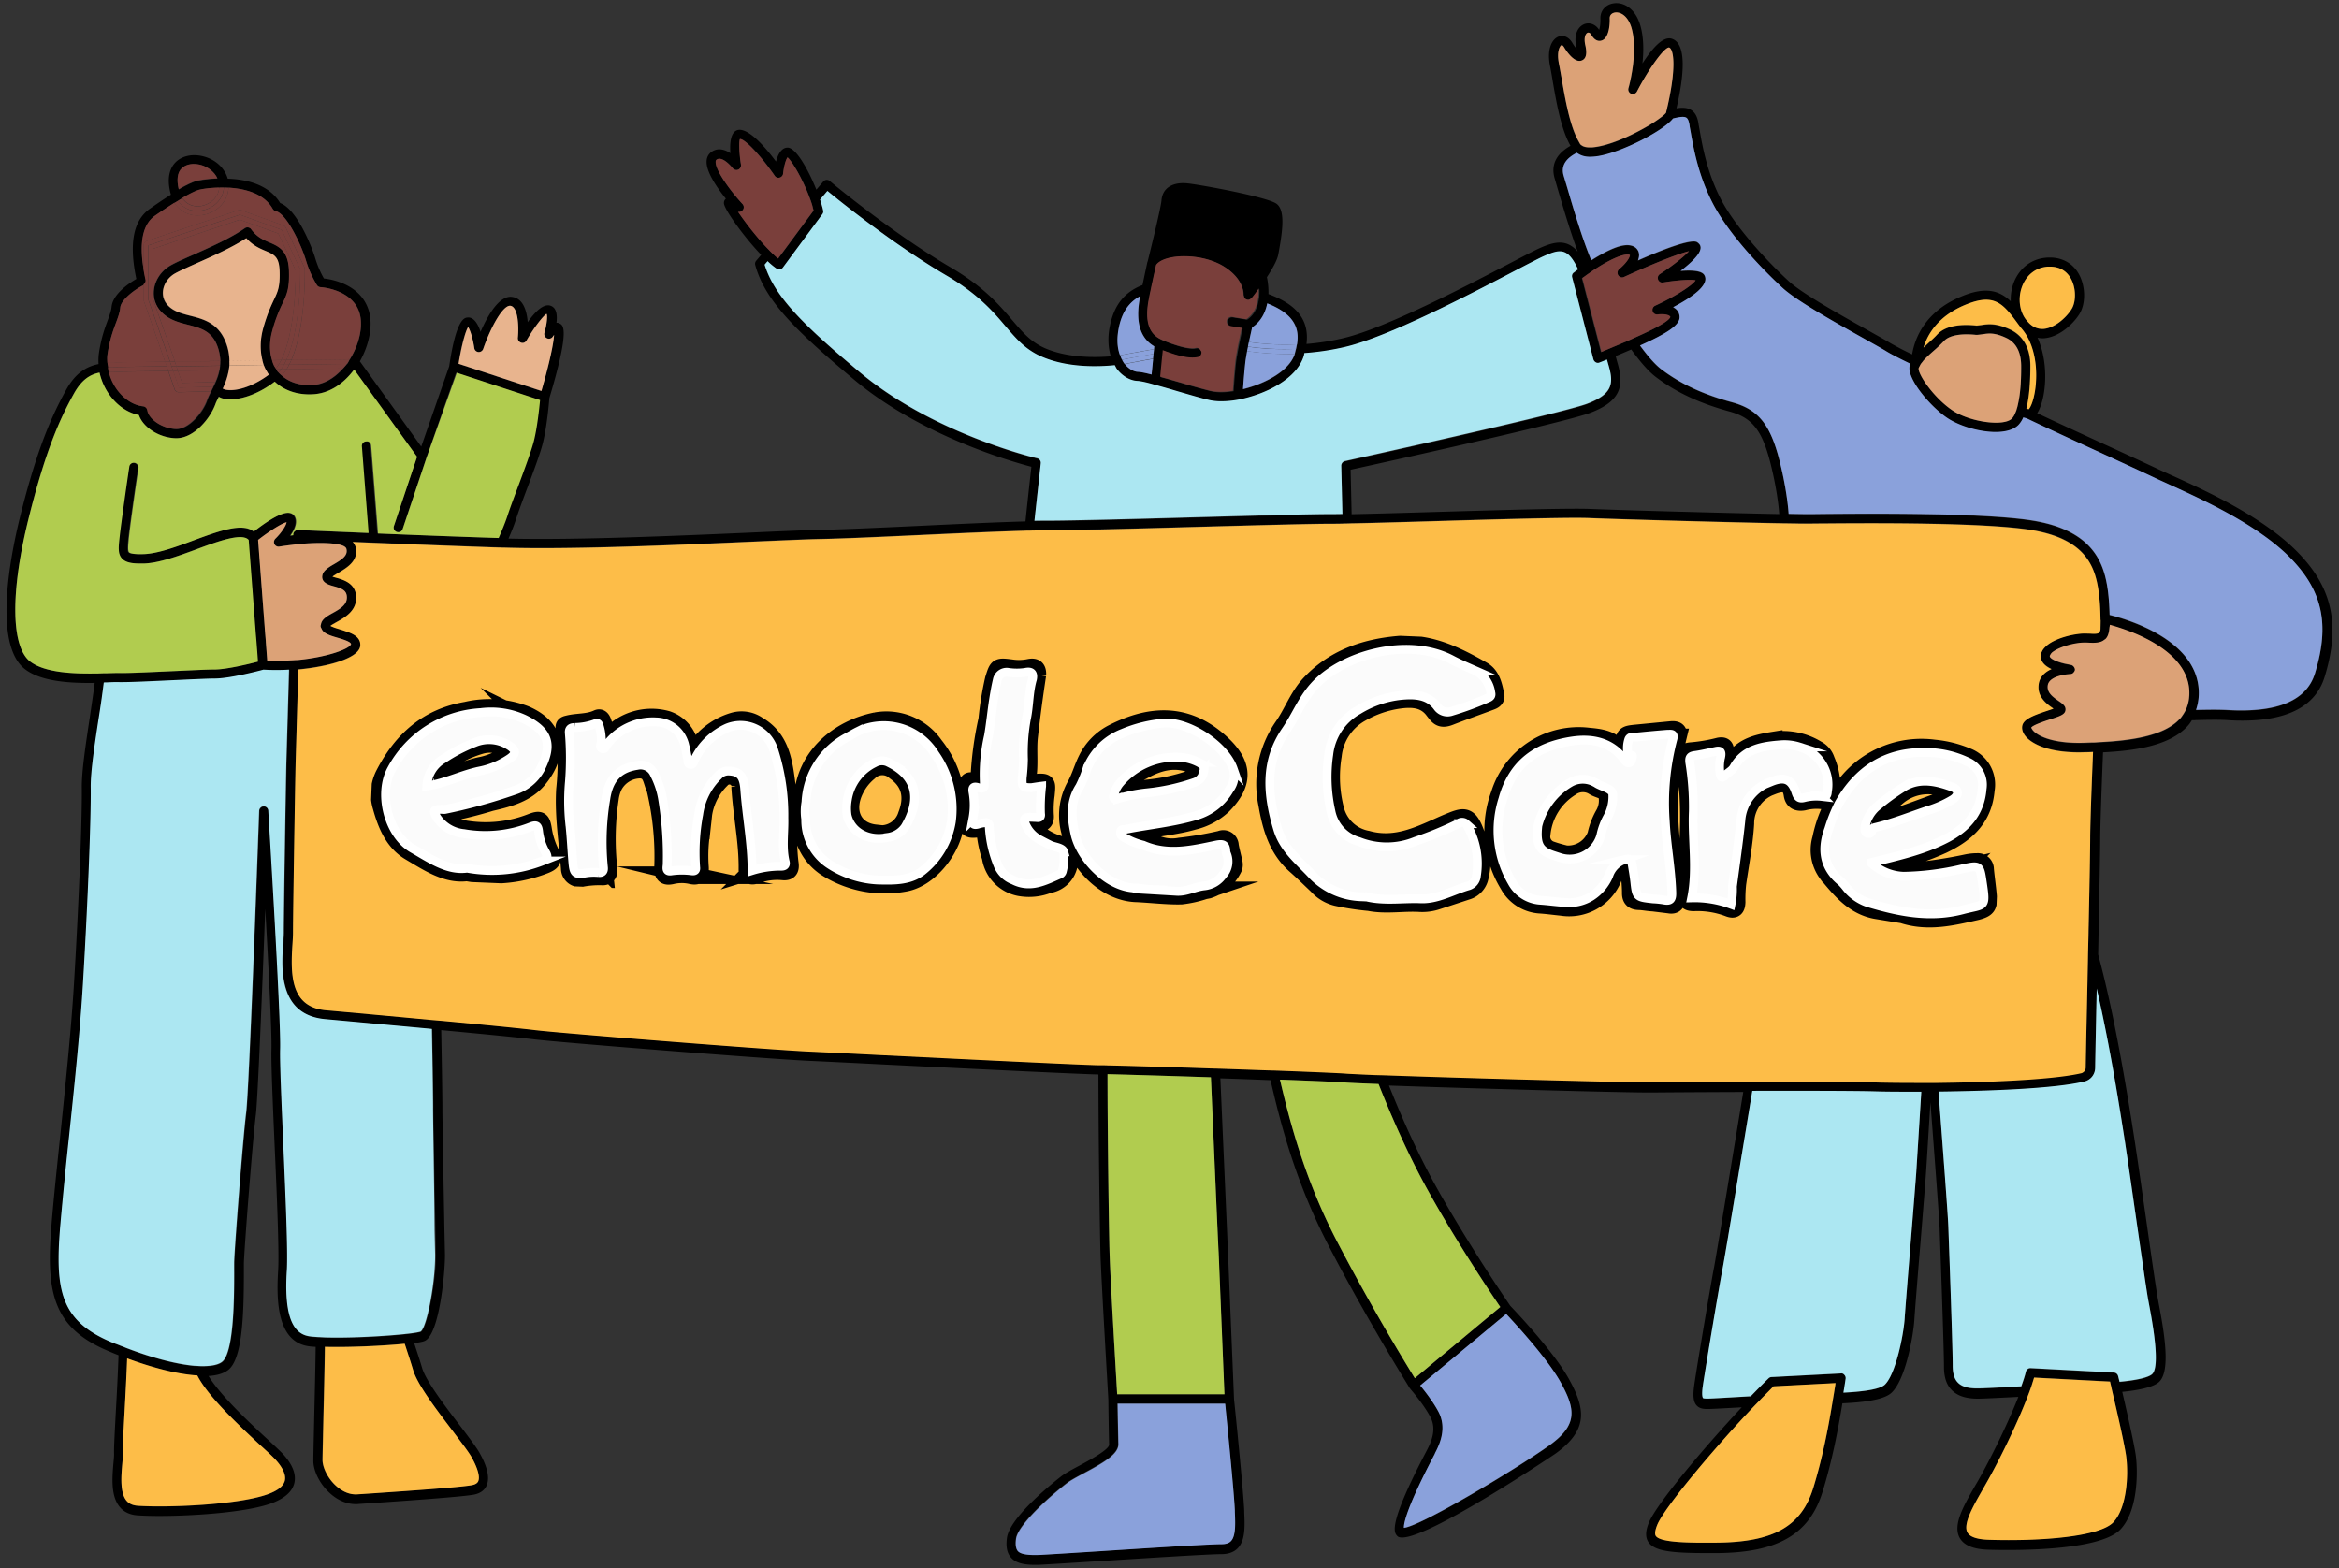 <svg xmlns="http://www.w3.org/2000/svg" width="179" height="120" fill="none"><rect width="100%" height="100%" fill="#333333" stroke="none"/><path fill="#000" d="M166.32 36.435c-.424-.188-.799-.365-1.125-.513a481 481 0 0 0-4.183-1.934c-1.904-.878-3.847-1.766-5.11-2.368.01-.02.02-.02.029-.04.632-1.035.918-3.689 0-5.731.109.02.227.04.336.04h.138c1.105-.07 2.19-1.007 2.723-1.845.513-.81.483-2.19-.069-3.128-.494-.838-1.362-1.263-2.378-1.203-1.174.069-2.111.76-2.565 1.894a3.7 3.7 0 0 0-.237 1.45c-.848-.8-1.874-1.154-3.739-.385-2.851 1.164-3.611 3.256-3.808 4.45a26 26 0 0 1-1.638-.849c-.404-.246-1.065-.611-1.835-1.046-2.081-1.164-4.932-2.762-5.948-3.69-1.717-1.578-4.114-4.172-5.219-6.303-1.046-2.023-1.401-4.016-1.608-5.2l-.089-.483c-.05-.395-.168-.878-.572-1.134-.287-.178-.661-.198-1.125-.129.542-2.338.848-4.952-.365-5.327-.681-.207-1.51.77-2.24 1.894.099-.898.109-1.943-.148-2.861-.375-1.361-1.312-1.855-2.062-1.736-.611.088-1.026.572-1.006 1.164.01.414-.039.7-.098.868-.257-.424-.721-.602-1.135-.444-.424.168-.839.72-.612 1.746.01.06.02.109.03.158a3 3 0 0 1-.336-.473c-.256-.435-.67-.622-1.055-.474-.503.187-.908.957-.651 2.24.069.345.138.74.207 1.173.286 1.648.631 3.66 1.361 4.943-.799.454-1.598 1.223-1.203 2.526l.266.917c.385 1.312.918 3.098 1.49 4.657-.868-1.016-1.835-.75-2.94-.257-.345.158-1.115.553-2.171 1.105-3.354 1.747-9.589 5.012-12.825 5.772a19 19 0 0 1-2.821.444c.227-1.806-.71-3.01-2.91-3.818a5.6 5.6 0 0 0-.12-1.293c.405-.621.79-1.292.87-1.736l.038-.197c.287-1.599.514-3.197-.177-3.69-.71-.513-5.683-1.43-6.758-1.55-.67-.078-1.194.04-1.559.327-.286.226-.453.572-.483.976-.04.513-.77 3.522-1.056 4.667 0 .01-.01.02-.02.039 0 0-.197.908-.374 1.766-1.352.523-2.151 1.49-2.487 3.088-.187.878-.147 1.677.06 2.368-1.164.098-3.226.128-4.943-.582-1.144-.474-1.776-1.224-2.585-2.17-.967-1.135-2.16-2.546-4.696-4.036-4.538-2.664-9.244-6.59-9.283-6.63a.347.347 0 0 0-.494.04l-.532.622c-.602-1.49-1.55-3.217-2.2-3.217-.474 0-.74.523-.888 1.066-.918-1.233-2.2-2.654-2.98-2.398-.473.168-.572.928-.513 1.757-.434-.287-.957-.435-1.44-.1a.87.87 0 0 0-.375.652c-.089.809.77 2.062 1.47 2.93a.43.43 0 0 0-.148.345c0 .434 1.5 2.546 2.851 3.956l-.385.454a.35.35 0 0 0-.069.326c.74 2.693 3.03 4.972 7.577 8.78 5.13 4.302 12.026 6.255 13.555 6.66-.079.7-.276 2.476-.453 4.182-2.18.06-5.14.198-8.04.336-2.95.138-5.733.266-7.489.306-1.194.02-3.255.108-5.643.217-5.673.246-13.368.582-18.39.454.218-.504.425-1.017.573-1.48.217-.661.543-1.54.878-2.427.483-1.283.977-2.615 1.164-3.355.335-1.302.493-3.265.513-3.492 1.588-5.298 1.066-5.564.78-5.712a.4.4 0 0 0-.237-.05c.069-.572.01-1.124-.415-1.292-.562-.237-1.233.464-1.785 1.243-.07-.848-.336-1.815-1.194-1.933-.987-.139-1.884 1.45-2.417 2.673-.197-.621-.533-1.154-1.006-1.095-.218.02-.859.089-1.392 3.73l-2.14 6.146-4.696-6.522c.71-1.262 1.006-2.713.7-3.818-.572-2.042-2.772-2.446-3.453-2.525a7.5 7.5 0 0 1-.66-1.54c-.218-.749-1.362-3.738-2.684-4.232-.878-1.43-2.595-1.815-4.016-1.864-.227-.79-.887-1.43-1.785-1.687-.859-.247-1.707-.08-2.22.444-.375.385-.72 1.134-.345 2.466-.681.424-1.312.868-1.608 1.076-1.273.897-1.609 2.663-1.036 5.376-.543.316-1.806 1.155-1.894 2.131-.03.306-.148.612-.287 1.007-.207.562-.503 1.331-.68 2.525-.04.276-.05.563-.03.849-.977.197-1.795.73-2.486 1.983-1.056 1.914-2.22 4.43-3.552 9.836-.7 2.85-2.062 9.688.434 11.552 1.184.888 3.207 1.036 4.884 1.036.148 0 .286 0 .424-.01-.099.79-.237 1.697-.375 2.644-.306 2.032-.631 4.134-.611 5.397.03 2.269-.227 8.869-.602 15.025-.217 3.561-.641 7.626-1.046 11.572-.266 2.526-.513 4.903-.68 6.926-.415 5.031.108 7.744 4.232 9.52.296.128.601.257.907.375-.05 1.391-.128 2.95-.207 4.301-.079 1.51-.148 2.694-.138 3.187.01.207-.02.493-.05.809-.088 1.056-.216 2.496.504 3.335.315.374.77.582 1.332.621.444.03 1.006.049 1.657.049 2.684 0 6.699-.276 8.593-.966.996-.365 1.588-.878 1.756-1.53.168-.67-.118-1.42-.838-2.219-.208-.227-.632-.622-1.165-1.115-1.351-1.243-3.62-3.354-4.558-4.884.632-.039 1.165-.187 1.52-.473 1.045-.839 1.184-4.045 1.184-7.4v-.759c.04-1.223.67-9.382.917-11.355.148-1.214.483-9.432.72-15.756.257 4.48.513 9.54.474 10.764-.03 1.046.099 4.035.237 7.202.177 3.906.365 8.336.276 9.707-.148 2.348-.07 5.496 2.387 5.801.138.02.306.03.484.04-.02 1.785-.08 4.005-.119 5.791-.03 1.401-.059 2.516-.059 2.92 0 .789.493 1.776 1.233 2.457.434.404 1.125.868 2.023.868.059 0 .128 0 .187-.01l1.184-.079c2.457-.168 6.58-.454 7.626-.631.612-.109.878-.425.997-.681.266-.572.088-1.421-.533-2.526-.257-.453-.839-1.213-1.51-2.101-1.154-1.509-2.584-3.394-2.88-4.38-.178-.602-.405-1.283-.612-1.914.365-.05.641-.099.78-.158 1.164-.434 1.598-5.397 1.578-6.63l-.04-1.825c-.059-3.127-.157-8.356-.157-9.372 0-.977-.06-4.39-.09-5.969 3.158.296 6.098.582 7.134.71 1.953.237 17.777 1.49 20.974 1.638.878.04 2.91.138 5.416.266 6.028.296 14.986.74 16.772.78 0 4.775.108 12.046.157 13.772.06 1.983.602 11.03.602 11.119 0 .088.03 2.565.06 3.433.01.385-1.54 1.213-2.29 1.618-.572.306-1.065.572-1.36.799-.405.316-3.977 3.108-4.174 4.745-.089.691.02 1.174.335 1.51.336.365.888.533 1.806.533.138 0 .286 0 .444-.01.611-.03 2.328-.138 4.36-.267 3.591-.227 8.514-.542 9.491-.542.523 0 .947-.158 1.233-.454.582-.612.543-1.658.494-2.763v-.098c-.06-1.51-.74-8.198-.78-8.534l-.463-11.217c-.05-1.194-.435-9.935-.583-13.348 1.313.04 2.625.089 3.838.138.74 3.216 1.885 7.734 4.42 12.618 2.95 5.702 6.215 10.911 6.245 10.971.01.009.02.009.029.019s0 .02.01.03.997 1.134 1.529 2.141c.474.897.119 1.805-.246 2.506l-.05.098c-2.979 5.673-2.486 6.235-2.239 6.502.079.088.207.118.375.118 2.2 0 11.612-6.334 11.71-6.403 2.546-1.825 2.339-3.423 1.046-5.742-1.223-2.19-4.282-5.376-4.479-5.583-.187-.277-3.127-4.549-5.613-9.008-1.638-2.93-2.94-6.008-3.67-7.853 6.106.217 18.32.553 20.145.533.997-.01 3.848-.03 6.965-.04-.463 2.812-2.042 12.421-2.239 13.438-.227 1.154-1.303 7.537-1.51 8.987-.118.819-.069 1.273.168 1.549.247.286.612.286.908.286.246 0 1.292-.059 2.555-.128-2.91 3.107-6.541 7.429-7.103 8.82-.188.453-.346 1.045-.03 1.509.464.681 1.776.829 4.469.829h.799c4.647-.04 7.054-1.45 8.06-4.716.721-2.338 1.165-4.647 1.51-6.748 1.746-.079 3.186-.286 3.749-.799 1.115-1.026 1.687-4.479 1.756-5.554.039-.642.256-3.345.473-5.96.188-2.298.365-4.528.415-5.228s.197-3.137.345-5.495c.296 3.926.671 8.8.701 9.599.049 1.381.335 9.224.335 10.645 0 .799.197 1.391.612 1.796.434.434 1.085.641 1.983.641.453 0 1.716-.069 3.097-.138-.74 1.874-1.894 4.271-2.88 6.057-.138.247-.277.493-.425.74-.887 1.549-1.736 3.009-1.183 3.996.325.572 1.045.878 2.229.907.286.01.799.02 1.46.02 2.585 0 7.321-.197 8.623-1.588s1.332-4.243 1.174-5.565c-.099-.828-.691-3.423-1.046-4.952 1.204-.118 2.289-.336 2.762-.71.908-.73.553-3.335.03-6.038l-.059-.326c-.128-.69-.523-3.423-.898-6.067-.306-2.131-.612-4.292-.809-5.574l-.049-.336c-.424-2.742-1.46-9.421-2.822-14.423.079-3.986.158-7.893.158-8.84 0-.937.099-3.788.217-6.63 2.289-.118 5.061-.453 6.472-2.012.128-.138.227-.286.325-.444.109 0 .208 0 .326-.01.779-.02 1.667-.04 2.368 0 .404.03.789.04 1.164.04 3.502 0 5.623-1.125 6.304-3.355 1.243-4.035.572-6.935-2.239-9.707-2.664-2.615-6.847-4.519-9.343-5.653m-11.543-14.562c.355-.868 1.066-1.4 1.953-1.46h.158c.869 0 1.332.464 1.569.858.464.78.414 1.865.089 2.388-.454.71-1.342 1.46-2.171 1.52-.444.019-.858-.159-1.203-.573l-.03-.04c-.602-.66-.74-1.765-.365-2.693m-4.36 1.45c2.249-.917 2.89-.039 4.064 1.56l.119.157c0 .01.009.01.009.02l.01.01c1.155 1.253 1.332 3.295 1.115 4.784-.128.879-.355 1.332-.473 1.46 0 0-.01.01-.01.02-.05-.01-.119-.03-.188-.049 0-.02.01-.04.01-.05.197-.789.296-1.854.296-3.225 0-1.332-.552-2.319-1.559-2.783-1.085-.493-1.677-.404-2.2-.335-.118.02-.237.04-.355.04-.996-.109-2.328-.08-3.029.7-.207.227-.463.454-.72.69-.108.1-.217.198-.316.297.326-1.066 1.145-2.447 3.227-3.296m-3.572 4.825c.01-.04.04-.08.059-.119.03-.069.06-.128.109-.197.029-.04.079-.089.108-.138.04-.05.069-.099.119-.148.217-.237.493-.483.75-.71.276-.257.562-.504.779-.74.306-.336.917-.513 1.717-.513.226 0 .473.01.739.04h.06c.158-.01.296-.03.444-.05.473-.07.917-.138 1.795.276.947.444 1.154 1.41 1.154 2.18 0 1.372-.108 2.26-.236 2.871-.01.06-.02.128-.04.178-.02.069-.039.118-.049.177-.02.06-.03.119-.049.168-.02.07-.05.119-.07.168-.019.059-.049.118-.069.158a.9.9 0 0 1-.197.286c-.621.631-3.216.266-4.558-.632-1.095-.74-2.101-2.012-2.446-2.752-.099-.207-.148-.385-.129-.484 0-.01 0-.01.01-.02m-27.318-22.06c-.079-.434-.148-.848-.217-1.193-.197-.967.079-1.392.198-1.431h.019c.05 0 .119.07.178.168.118.207.769 1.243 1.352 1.006.493-.187.325-.927.266-1.194-.128-.582.03-.878.177-.927.099-.04.208.02.287.158.276.493.601.493.769.444.503-.138.661-.977.641-1.707-.009-.276.208-.414.405-.444.444-.06 1.016.286 1.273 1.223.522 1.885-.237 4.539-.247 4.568a.347.347 0 0 0 .207.424c.168.07.365 0 .444-.167.918-1.776 2.082-3.374 2.447-3.374.355.108.601 1.529-.198 4.834-.01.059-.019.108-.039.167-.04.07-.168.188-.336.316-.276.217-.7.503-1.223.8-1.223.7-2.9 1.46-4.114 1.538h-.177c-.227 0-.464-.04-.612-.158-.03-.02-.069-.039-.089-.069-.049-.069-.089-.148-.128-.217-.671-1.174-1.026-3.236-1.283-4.765M96.984 23.225c2.122.828 2.477 1.963 2.28 3.137-.02.118-.05.237-.07.355-.03.109-.049.207-.079.316-.01.02-.02.04-.02.06-.424 1.311-2.258 2.278-3.965 2.702.059-.75.128-1.637.187-2.13.03-.228.08-.494.129-.78.02-.119.039-.227.069-.345.02-.119.049-.237.069-.346.098-.483.197-.917.246-1.124.592-.415.987-1.046 1.154-1.845m-9.076-.178c.03-.187.08-.434.138-.7.02-.08.03-.148.05-.227l.03-.158c.029-.138.058-.276.088-.404.118-.563.227-1.066.276-1.263.612-.878 3.483-.967 5.21.128.838.533 1.203 1.095 1.35 1.51.06.147.09.276.11.384.02.138.02.227.02.247 0 .05.019.089.029.128.03.108.088.197.187.237.04.02.089.03.138.03.089 0 .178-.05.237-.119.01-.01.03-.01.04-.02.03-.04.118-.148.216-.276.07-.089.139-.187.227-.306q.06-.077.119-.168c0 .07.01.129.01.208 0 .118 0 .236-.01.365v.069c-.01.098-.04.187-.05.286-.118.67-.414 1.174-.887 1.47l-1.086-.178a.35.35 0 0 0-.404.296.35.35 0 0 0 .296.405l.858.138c-.059.246-.128.582-.207.957-.02.118-.05.227-.07.345-.019.118-.048.237-.068.345-.05.287-.099.553-.138.79-.07.552-.158 1.578-.207 2.367v.01c-.03 0-.05 0-.08.01-.295.04-.572.07-.828.07h-.118a3.5 3.5 0 0 1-.7-.08 49 49 0 0 1-2.28-.631 61 61 0 0 0-1.351-.385l-.208-.06.148-1.518.04-.365.01-.148c.079.03.167.069.256.098.207.08.454.168.71.237.435.128.898.227 1.303.227.148 0 .286-.01.414-.04a.36.36 0 0 0 .267-.424c-.01-.02-.03-.03-.04-.05-.069-.157-.217-.256-.395-.216-.148.04-.355.03-.582 0a5.6 5.6 0 0 1-.897-.217 13 13 0 0 1-1.184-.444c-.947-.454-1.263-1.41-.987-2.96M85.64 25.04c.247-1.164.76-1.904 1.618-2.368-.02.09-.03.178-.04.257-.315 1.766.06 2.97 1.125 3.581l-.02.217-.039.365-.04.365-.118 1.204c-.454-.119-.829-.198-1.065-.208-.267-.02-.661-.187-.987-.601l-.03-.03c-.059-.069-.118-.187-.177-.296-.05-.099-.089-.217-.138-.335-.188-.484-.296-1.164-.089-2.151m-29.153-8.83a.35.35 0 0 0 .346-.108.36.36 0 0 0 0-.484c-.898-.957-2.131-2.614-2.053-3.265.01-.079.04-.118.08-.138.453-.316 1.213.65 1.223.66a.35.35 0 0 0 .424.11.36.36 0 0 0 .207-.385c-.148-.869-.158-1.816-.079-1.954h.02c.375 0 1.598 1.292 2.644 2.812a.34.34 0 0 0 .375.138.37.37 0 0 0 .266-.306c.05-.513.207-1.075.336-1.243.355.286 1.184 1.717 1.687 3.078.049.128.098.257.138.385.05.138.079.276.118.414.02.06.04.128.05.188l-2.714 3.67a3.4 3.4 0 0 1-.355-.316c-.079-.079-.167-.168-.256-.247-.08-.079-.168-.167-.247-.256-.838-.878-1.716-2.033-2.21-2.753m9.323 12.303c-4.32-3.621-6.55-5.811-7.29-8.238l.227-.266c.246.226.483.434.69.572a.355.355 0 0 0 .483-.089l3.02-4.084a.34.34 0 0 0 .059-.277 8 8 0 0 0-.237-.838l.562-.661c1.075.878 5.15 4.143 9.106 6.472 2.437 1.43 3.591 2.792 4.519 3.877.828.976 1.548 1.825 2.85 2.368 1.984.828 4.341.74 5.516.621.059.099.098.207.167.296.405.533.987.878 1.55.908.256.01.72.108 1.321.286.553.148 1.194.335 1.825.523.888.256 1.717.503 2.309.641.276.069.611.109.977.109.404 0 .858-.04 1.331-.129 2.112-.414 4.48-1.618 4.992-3.364.02-.069.03-.128.04-.197a20 20 0 0 0 3.127-.474c3.325-.78 9.609-4.064 12.993-5.83 1.006-.523 1.796-.938 2.131-1.086 1.283-.562 1.884-.74 2.693.977a7 7 0 0 0-.325.247.37.37 0 0 0-.128.365l1.627 6.284c.03.099.089.178.188.227a.31.31 0 0 0 .286.01c.197-.079.375-.148.562-.227.05.188.099.355.138.503.395 1.391.247 2.18-1.687 2.9-2.131.79-18.34 4.342-18.507 4.381a.35.35 0 0 0-.277.355l.089 3.69c-.345.01-.661.01-.888.01-1.411 0-5.475.108-9.786.227-4.884.138-9.935.276-11.928.276-.286 0-.612 0-.967.01.227-2.16.484-4.4.484-4.4a.356.356 0 0 0-.277-.385c-.078-.02-7.922-1.865-13.565-6.59m58.02-7.439a.347.347 0 0 0 .444.128c1.874-.868 4.074-1.766 4.972-1.973-.375.415-1.253 1.115-2.23 1.756a.36.36 0 0 0-.138.425.335.335 0 0 0 .385.216c1.056-.177 2.121-.246 2.486-.167-.237.395-1.608 1.263-3.108 1.953-.157.07-.236.257-.197.424a.346.346 0 0 0 .385.247c.276-.04.75-.03.917.119.03.02.05.049.05.078-.109.346-1.372.987-2.743 1.589l-.325.148c-.109.05-.218.098-.336.148-.335.138-.651.276-.967.404-.108.05-.217.089-.325.138-.119.05-.227.09-.326.138-.089.03-.177.07-.256.109l-1.441-5.584-.019-.069c.078-.06.177-.128.286-.207.039-.03.079-.05.108-.08.059-.039.119-.088.188-.127.039-.02.069-.05.108-.08.099-.068.197-.128.296-.197.592-.384 1.312-.799 1.924-1.006.493-.168.71-.099.73-.079.03.08-.099.493-.819 1.095a.36.36 0 0 0-.049.454m-.03 6.758c-.049-.168-.098-.365-.158-.582a65 65 0 0 0 1.194-.503c.641.878 1.283 1.647 1.865 2.091 1.558 1.184 3.354 2.023 5.653 2.654 1.736.474 2.496 1.43 3.137 3.956.473 1.885.631 3.305.671 3.897-4.134-.079-12.342-.306-14.463-.395-1.648-.069-7.34.1-12.362.247-2.328.07-4.42.128-5.899.158l-.079-3.404c2.259-.493 16.278-3.59 18.32-4.35 2.407-.898 2.595-2.112 2.121-3.769M35.818 25.03c.168.227.375.927.473 1.608.02.158.158.286.316.306.168.01.316-.079.365-.237.582-1.657 1.52-3.364 2.082-3.305.621.09.65 1.717.572 2.447a.344.344 0 0 0 .247.375.36.36 0 0 0 .414-.158c.582-1.026 1.352-1.983 1.539-2.042.099.148.02.838-.168 1.45-.049.168.03.345.188.415.158.078.335.03.444-.109.04-.06.079-.109.108-.148-.04.67-.355 2.17-.977 4.291l-6.343-2.081c.207-1.283.513-2.466.74-2.812M13.897 12.905c.325-.335.907-.434 1.519-.256.463.138.986.473 1.223 1.016-.878.04-1.52.178-1.539.178-.355.088-.878.345-1.42.66-.168-.72-.109-1.272.216-1.598M8.234 27.092c.167-1.115.434-1.815.64-2.377.159-.425.297-.79.336-1.194.05-.573 1.076-1.352 1.756-1.697.02-.01.02-.03.04-.04a.34.34 0 0 0 .148-.355c-.06-.266-.109-.513-.148-.76-.355-2.09-.079-3.482.848-4.143a28 28 0 0 1 1.786-1.174c.108-.069.227-.138.326-.197.582-.346 1.045-.572 1.312-.632.266-.069.838-.148 1.51-.157.068 0 .127-.01.197-.01h.157c.119 0 .237 0 .355.01 1.283.078 2.723.453 3.375 1.617.049.09.138.148.236.178.829.178 1.963 2.604 2.319 3.788a7.9 7.9 0 0 0 .828 1.865c.06.099.168.158.277.168.03 0 2.486.148 2.999 2.022.276.987-.04 2.348-.75 3.493-.07.098-.108.217-.178.315-.01.02-.03.03-.04.04-.098.128-.206.236-.305.355-.68.76-1.48 1.223-2.328 1.273-.967.049-1.776-.218-2.348-.72-.089-.08-.178-.149-.257-.247-.02-.02-.04-.03-.049-.05-.04-.049-.07-.118-.108-.177-.01-.02-.03-.05-.04-.07a3 3 0 0 1-.168-.285 3 3 0 0 1-.128-.355c-.207-.652-.217-1.401.01-2.23.296-1.066.572-1.638.78-2.092.335-.69.552-1.154.502-2.535-.049-1.54-.789-1.855-1.5-2.16-.473-.198-.956-.415-1.39-1.007a.35.35 0 0 0-.494-.079c-1.075.76-2.663 1.46-3.946 2.032-.828.366-1.48.661-1.854.888-.691.444-1.135 1.194-1.165 1.964-.03.71.296 1.361.918 1.815.513.385 1.115.543 1.707.69.957.247 1.785.464 2.23 1.589.167.424.226.819.236 1.184 0 .118 0 .236-.01.355-.01.118-.03.237-.05.355-.068.335-.177.641-.305.927-.05.119-.099.227-.158.336-.05.098-.099.197-.138.286-.01.03-.02.05-.03.069-.128.256-.246.493-.315.71-.316.898-1.371 2.17-2.328 2.17h-.03c-1.036-.029-2.082-.72-2.2-1.44a.37.37 0 0 0-.316-.296c-.69-.069-1.39-.503-1.914-1.174a3.9 3.9 0 0 1-.71-1.47 2 2 0 0 1-.06-.355c-.019-.118-.039-.236-.049-.345a1.7 1.7 0 0 1-.02-.67m11.848.493c.03.119.06.237.099.355.05.119.099.237.158.356.069.128.148.256.227.384-1.342 1.007-2.664 1.322-3.364 1.135-.07-.02-.109-.05-.168-.07a5.3 5.3 0 0 0 .513-1.765c.01-.118 0-.237 0-.355 0-.444-.08-.918-.286-1.44-.572-1.46-1.707-1.757-2.713-2.013-.543-.138-1.056-.276-1.46-.572-.553-.405-.652-.888-.632-1.224.02-.542.345-1.065.839-1.39.325-.208.986-.504 1.756-.84 1.203-.532 2.683-1.193 3.788-1.913.494.552 1.026.789 1.47.976.671.287 1.036.444 1.075 1.53.04 1.213-.128 1.558-.434 2.21-.226.483-.513 1.085-.828 2.21-.227.878-.227 1.696-.04 2.426M2.324 50.641C.854 49.536.785 45.393 2.147 39.83c1.312-5.338 2.446-7.794 3.482-9.669.572-1.036 1.184-1.48 1.983-1.647.148.65.434 1.292.858 1.835.592.76 1.352 1.253 2.151 1.41.326.948 1.54 1.737 2.812 1.776h.059c1.352 0 2.605-1.529 3-2.644.058-.157.147-.345.246-.523.099.04.177.1.286.119.187.05.404.069.621.069 1.007 0 2.26-.513 3.375-1.352.73.681 1.746 1.036 2.93.967 1.183-.069 2.288-.74 3.147-1.894l4.814 6.679-1.776 5.308a.35.35 0 0 0 .227.444c.04.01.08.02.109.02a.35.35 0 0 0 .335-.237l1.835-5.486 2.26-6.481 6.372 2.091c-.059.612-.207 2.121-.473 3.137-.178.7-.67 2.013-1.135 3.286-.335.897-.66 1.785-.887 2.446a19 19 0 0 1-.671 1.687c-3.108-.098-6.452-.236-9.234-.345l-.523-6.719c-.02-.197-.148-.364-.385-.325-.198.01-.336.187-.326.385l.513 6.63c-3.107-.129-5.347-.227-5.386-.227a.34.34 0 0 0-.257.098.35.35 0 0 0-.108.247v.059c-.07.01-.148.02-.217.02.325-.464.582-1.026.335-1.46a.55.55 0 0 0-.385-.267c-.641-.128-1.993.839-2.752 1.42-.868-.69-2.605-.058-4.598.672-1.37.503-2.782 1.026-3.827 1.055-.632.01-1.026-.03-1.125-.138-.109-.108-.06-.532-.03-.937.109-1.174.75-5.466.75-5.505a.357.357 0 0 0-.296-.404.35.35 0 0 0-.404.295c-.03.178-.642 4.361-.76 5.545-.06.641-.109 1.144.207 1.49.276.296.74.374 1.391.374h.267c1.164-.03 2.634-.572 4.054-1.095 1.638-.601 3.483-1.282 3.976-.71l.543 7.153.03.355.029.355.109 1.45c-.671.178-2.418.602-3.325.602-.533 0-1.746.06-3.039.118-1.628.08-3.482.168-4.232.148-.257-.01-.602 0-.997.02h-.148c-.118 0-.236.01-.355.01-.118 0-.236 0-.355.01-1.618.02-3.788-.06-4.923-.908m22.395-6.215c.148.266.523.375.819.454.622.177.996.315 1.006.838.01.563-.463.868-1.125 1.233-.424.227-.799.464-.858.84-.01.048-.03.088-.03.137.01.08.05.148.08.217.059.128.157.237.286.316.236.148.572.247.917.355.365.109 1.046.306 1.056.483-.109.346-1.756.977-4.015 1.204-.119.01-.237.01-.356.02-.118.01-.236.02-.355.02-.523.03-1.055.039-1.618.02h-.069l-.108-1.441v-.04l-.03-.355-.03-.355-.079-1.046-.453-6.008c.888-.69 1.815-1.272 2.18-1.351-.03.236-.375.789-.858 1.263a.36.36 0 0 0-.07.414.35.35 0 0 0 .375.187c.336-.059.681-.098 1.017-.138.118-.01.236-.02.355-.04.118-.01.237-.029.355-.039 1.746-.138 3.285-.05 3.404.385.138.503-.296.8-.977 1.194-.286.167-.533.315-.69.503-.09.108-.168.227-.178.365v.01c-.03.148 0 .256.05.355m-4.725 66.247c.522.484.937.868 1.124 1.076.385.424.81 1.045.68 1.578-.108.415-.542.76-1.311 1.036-2.27.819-7.735 1.036-9.955.878-.374-.03-.64-.148-.838-.375-.523-.611-.415-1.884-.336-2.812.03-.345.05-.66.05-.887-.01-.454.059-1.697.128-3.128.069-1.272.148-2.733.197-4.074 1.845.68 3.808 1.213 5.367 1.302.78 1.5 2.812 3.483 4.894 5.406m14.61-1.203c.661.858 1.224 1.608 1.46 2.022.484.858.671 1.539.514 1.875-.03.059-.109.217-.484.286-1.006.177-5.268.463-7.547.621l-1.194.079c-.72.059-1.312-.335-1.677-.671-.661-.611-1.006-1.44-1.006-1.943 0-.395.03-1.51.059-2.901.04-1.775.099-3.995.118-5.771 1.776.049 4.42-.069 6.107-.237.217.661.464 1.401.651 2.032.336 1.115 1.747 2.97 3 4.608m-2.397-7.538c-.108.04-.385.089-.76.139-.108.009-.226.029-.355.039-.118.01-.236.02-.365.039-1.608.158-4.134.287-5.87.227-.118 0-.237-.01-.355-.019-.118-.01-.247-.01-.355-.02a4 4 0 0 1-.405-.04c-1.41-.177-1.973-1.785-1.766-5.05.09-1.412-.098-5.664-.276-9.787-.138-3.157-.266-6.127-.237-7.153.07-2.318-.868-17.6-.907-18.241a.357.357 0 0 0-.355-.336.343.343 0 0 0-.346.345c-.01.208-.75 21.182-.996 23.115-.247 1.974-.878 10.182-.918 11.415-.01.178-.01.444 0 .79 0 1.666 0 6.106-.917 6.846-.286.227-.78.326-1.42.335-.12 0-.257 0-.385-.009-.129-.01-.237-.01-.365-.02-1.342-.128-3.128-.582-5.062-1.322-.118-.04-.236-.099-.345-.138-.118-.05-.237-.089-.355-.138-.217-.089-.424-.168-.651-.257-3.769-1.628-4.213-3.926-3.808-8.81.167-2.013.414-4.39.68-6.906.415-3.946.839-8.03 1.056-11.602.365-6.166.631-12.785.602-15.074-.02-1.204.296-3.276.602-5.278.148-.997.286-1.944.394-2.763.08 0 .178 0 .247-.01.385-.01.72-.02.957-.02.78.02 2.555-.069 4.282-.157 1.282-.06 2.486-.119 2.999-.119 1.174 0 3.443-.602 3.739-.68a16 16 0 0 0 1.953 0l-.207 7.172c-.04 1.726-.197 11.405-.197 12.943 0 .218-.02.494-.04.81-.138 1.923-.394 5.495 3.216 5.82 1.707.148 4.982.454 8.16.75.029 1.49.088 5.022.088 6.028 0 1.026.099 6.255.158 9.382l.04 1.825c0 2.082-.672 5.643-1.155 5.929m62.282 13.664v.099c.039.908.078 1.855-.297 2.239-.157.158-.384.237-.72.237-.996 0-5.732.306-9.54.553-2.022.128-3.729.236-4.35.266-.938.039-1.47-.049-1.697-.296q-.237-.252-.148-.947c.128-1.016 2.397-3.108 3.907-4.272.256-.197.74-.454 1.262-.74 1.628-.868 2.684-1.499 2.664-2.259-.02-.681-.05-2.338-.06-3.078h8.229c.148 1.411.7 6.886.75 8.198m-.79-8.889h-8.208c-.099-1.657-.533-9.007-.582-10.763-.05-1.717-.158-8.968-.158-13.733 1.322.03 4.538.118 7.912.237.148 3.374.533 12.204.582 13.407zm25.73-.917c1.164 2.091 1.312 3.275-.839 4.824-2.604 1.865-9.885 6.206-11.148 6.324-.02-.286.138-1.44 2.348-5.633l.049-.099c.415-.779.888-1.963.247-3.167-.414-.769-1.046-1.578-1.391-1.993l2.22-1.845 4.36-3.63c.74.799 3.147 3.413 4.154 5.219m-10.103-14.591c2.21 3.966 4.785 7.794 5.486 8.829l-6.541 5.446c-.77-1.253-3.503-5.732-6.008-10.576-2.447-4.715-3.572-9.106-4.312-12.272 2.496.088 4.479.177 4.973.216.305.03 1.243.07 2.574.119.721 1.835 2.082 5.11 3.828 8.238m31.028 15.42-.119.71c-.335 2.042-.769 4.262-1.46 6.521-.908 2.95-3.048 4.173-7.379 4.213-2.181.019-4.331-.01-4.677-.513-.098-.148-.069-.425.109-.849.523-1.302 4.439-5.978 7.468-9.145.119-.128.247-.257.365-.375.128-.128.247-.257.365-.375.247-.247.484-.483.711-.7l4.745-.247c-.04.237-.089.503-.128.76m6.294-16.9c-.049.69-.227 2.92-.414 5.219-.208 2.614-.435 5.327-.474 5.968-.089 1.332-.71 4.322-1.529 5.081-.415.375-1.796.533-3.157.602.059-.355.118-.73.168-1.066a.34.34 0 0 0-.089-.286c-.069-.079-.148-.138-.277-.118l-5.307.276a.32.32 0 0 0-.227.099c-.405.385-.868.858-1.362 1.371-1.529.089-2.999.178-3.275.178-.118 0-.335 0-.375-.04-.02-.029-.128-.187-.01-.986.217-1.45 1.283-7.804 1.51-8.948.207-1.046 1.825-10.872 2.269-13.575 3.946-.01 8.109 0 9.352.04.573.019 1.628.039 2.96.039h.612c-.148 2.545-.326 5.376-.375 6.146m1.292-6.867h-.868c-1.549.01-2.851-.01-3.591-.04-.937-.029-3.483-.039-6.344-.039h-3.63c-3.157.01-6.077.03-7.084.04-1.864.01-14.463-.326-20.421-.543-.129 0-.257-.01-.385-.01-.138-.01-.257-.01-.385-.01-1.154-.039-1.963-.078-2.239-.108-.513-.05-2.595-.128-5.2-.227-.118 0-.246-.01-.365-.01-.118 0-.246-.01-.365-.01-1.183-.04-2.446-.088-3.709-.128-.118 0-.237-.01-.355-.01-.119 0-.237-.01-.355-.01-3.365-.108-6.57-.207-7.883-.236-.148 0-.257 0-.355-.01h-.345c-1.776-.04-10.714-.484-16.732-.78-2.506-.128-4.539-.227-5.417-.266-3.196-.148-18.971-1.4-20.925-1.638-1.045-.128-4.035-.414-7.231-.72l-.72-.059c-3.147-.296-6.373-.592-8.07-.74-2.684-.237-2.743-2.634-2.575-5.061.02-.335.04-.621.04-.858 0-1.53.157-11.198.197-12.924.02-.7.108-3.828.207-7.242 2.002-.187 3.808-.68 4.459-1.302.197-.187.296-.394.286-.602-.01-.582-.582-.848-1.164-1.035-.138-.04-.266-.09-.395-.129a5 5 0 0 1-.404-.128 1.3 1.3 0 0 1-.326-.138c.08-.07.227-.148.365-.227.04-.02.08-.05.119-.07.602-.334 1.51-.828 1.49-1.874-.02-.808-.533-1.154-1.027-1.351a5 5 0 0 0-.493-.158c-.089-.03-.207-.06-.296-.089.03-.02.07-.05.109-.079.108-.079.236-.158.345-.217.089-.05.178-.108.276-.167.592-.365 1.273-.908 1.026-1.826a.9.9 0 0 0-.217-.365c2.97.129 7.054.286 10.823.415.128 0 .256.01.385.01.088 0 .177.01.266.01h.118c5.041.157 12.944-.188 18.735-.444 2.387-.109 4.44-.198 5.623-.218 1.766-.039 4.558-.167 7.508-.305a414 414 0 0 1 7.932-.326c.128 0 .237-.01.355-.01.119 0 .247-.01.355-.01.375-.01.73-.01 1.036-.01 1.993 0 7.054-.138 11.947-.276 4.302-.118 8.357-.227 9.767-.227.237 0 .553 0 .908-.01.118 0 .227 0 .355-.01.109 0 .237-.01.355-.01 1.48-.029 3.572-.088 5.9-.157 5.012-.148 10.694-.316 12.312-.247 2.21.099 10.961.336 14.927.405.296.01.552.01.789.01.316 0 .592.01.779.01h.099c.257 0 .671 0 1.194-.01 3.384-.03 12.401-.1 16.031.503 3.927.65 4.766 2.594 5.071 4.41.129.77.178 1.598.188 2.397 0 .01-.01.02 0 .03 0 .049 0 .069.01.108 0 .217 0 .434-.01.651-.03.138-.069.217-.099.247-.108.108-.394.098-.71.079-.128-.01-.267-.01-.415-.01-.7 0-2.328.335-3.018 1.046a1.4 1.4 0 0 0-.217.286.9.9 0 0 0-.109.316v.03c-.03.492.355.828.819 1.045-.484.217-.918.582-.987 1.194-.118.976.671 1.519 1.135 1.835-.148.059-.336.118-.484.167-1.124.375-1.864.651-1.913 1.214-.02.197.029.493.345.828.335.356 1.371 1.135 4.015 1.135.148 0 .306 0 .464-.01.187-.01.394-.01.602-.02-.119 2.832-.217 5.653-.217 6.59 0 .77-.05 3.532-.119 6.7-.01.345-.01.69-.02 1.035l-.029 1.194c-.01.69-.03 1.381-.04 2.062-.059 2.733-.108 5.248-.138 6.59a.39.39 0 0 1-.296.375c-2.15.513-7.103.7-11.029.75-.109.03-.227.03-.346.03m14.779 28.64c.168 1.401.049 3.887-.987 4.992s-5.534 1.47-9.54 1.342c-.888-.03-1.44-.217-1.628-.553-.355-.641.425-1.992 1.174-3.305.148-.246.287-.503.425-.749 1.045-1.885 2.289-4.46 3.038-6.443.05-.118.089-.246.138-.365.05-.128.089-.246.129-.365.069-.217.148-.434.197-.631l5.811.306c0 .02.01.049.02.079.019.098.049.217.078.345.03.109.05.227.079.355.356 1.51.967 4.183 1.066 4.992m-.079-23.983.049.335c.198 1.283.503 3.443.809 5.565.395 2.772.77 5.396.908 6.106l.059.326c.612 3.177.691 4.982.217 5.357-.316.256-1.203.454-2.476.572-.059-.247-.099-.404-.109-.444a.345.345 0 0 0-.325-.266l-6.364-.336a.364.364 0 0 0-.365.267c-.078.315-.207.71-.355 1.124-1.48.079-2.89.158-3.364.158h-.02c-.69 0-1.174-.138-1.46-.434-.276-.276-.404-.7-.404-1.302 0-1.44-.286-9.294-.336-10.675-.029-.868-.444-6.274-.749-10.3 3.897-.039 8.869-.226 11.138-.769.493-.118.838-.542.848-1.046.02-1.262.069-3.551.119-6.077 1.036 4.49 1.825 9.55 2.18 11.839m4.627-33.139a2 2 0 0 1-.207.356 2 2 0 0 1-.227.305c-.02.02-.04.03-.059.05-1.234 1.292-3.789 1.618-5.861 1.726-.118.01-.236.01-.355.02-.118.01-.236.01-.355.02-.227.01-.454.02-.651.02-2.22.078-3.473-.425-3.936-.908-.129-.138-.158-.247-.168-.247.108-.197 1.006-.493 1.43-.631.8-.267 1.165-.385 1.194-.73.03-.306-.227-.484-.523-.681-.493-.345-.897-.661-.838-1.174.098-.819 1.726-.888 1.736-.888.109 0 .197-.06.257-.138.049-.06.088-.118.088-.197a.4.4 0 0 0-.059-.188c-.049-.089-.128-.168-.246-.177-.06-.01-.119-.03-.188-.04-.769-.138-1.45-.434-1.43-.641 0-.02.019-.05.029-.07a.8.8 0 0 1 .247-.275c.513-.356 1.618-.681 2.358-.681.128 0 .256.01.375.01.276.01.552.02.809-.05a.9.9 0 0 0 .355-.177c.029-.03.069-.04.098-.07.188-.197.267-.492.296-.867.01-.07.03-.129.03-.208 1.45.395 5.89 1.845 6.077 5.012a2.93 2.93 0 0 1-.276 1.52m9.895-2.831c-.651 2.111-2.91 3.058-6.797 2.812-.276-.02-.592-.02-.918-.02-.454 0-.937.01-1.391.02.168-.474.237-.987.207-1.56-.227-3.866-5.534-5.396-6.817-5.711-.02-.74-.069-1.51-.187-2.22-.326-1.934-1.263-4.262-5.653-4.992-3.69-.612-12.421-.543-16.15-.513-.523 0-.928.01-1.184.01-.286 0-.779-.01-1.391-.02-.04-.572-.188-2.052-.701-4.084-.7-2.792-1.627-3.917-3.64-4.46-2.21-.601-3.926-1.41-5.406-2.525-.494-.375-1.056-1.036-1.628-1.815 2.072-.928 3.038-1.56 3.029-2.17a.84.84 0 0 0-.296-.632.9.9 0 0 0-.198-.128c1.441-.76 2.723-1.658 2.427-2.378-.069-.158-.217-.533-1.854-.404 1.756-1.322 1.558-1.786 1.489-1.964a.66.66 0 0 0-.266-.256c-.553-.207-2.684.621-4.489 1.42.118-.296.118-.562-.01-.779-.108-.197-.493-.612-1.578-.247-.651.217-1.372.632-1.983 1.017-.701-1.697-1.372-3.966-1.835-5.545l-.277-.917c-.266-.859.287-1.401 1.007-1.766.246.177.552.306.986.306.227 0 .474-.03.74-.07 1.835-.335 4.953-1.953 5.633-2.86.435-.11.839-.178 1.027-.06.078.05.187.168.246.641v.02l.089.484c.217 1.223.582 3.275 1.677 5.396 1.48 2.861 4.726 5.92 5.367 6.501 1.075.987 3.976 2.605 6.087 3.789.76.424 1.401.79 1.805 1.026.365.217 1.046.562 1.875.977-.02.049-.049.098-.059.148-.237.976 1.558 3.107 2.861 3.985.898.612 2.446 1.085 3.709 1.085.73 0 1.372-.157 1.746-.532.148-.148.267-.346.375-.582.099.03.188.049.257.069 1.203.582 3.443 1.608 5.623 2.614 1.667.77 3.256 1.5 4.173 1.934.326.158.711.325 1.135.523 2.456 1.114 6.56 2.979 9.076 5.455 2.624 2.575 3.226 5.18 2.062 8.978"/><path fill="#E8B48E" d="M42.404 25.63c-.03.039-.069.088-.108.147a.35.35 0 0 1-.444.109.364.364 0 0 1-.188-.415c.178-.611.257-1.302.168-1.45-.187.06-.957 1.016-1.54 2.042-.088.148-.256.217-.413.158a.354.354 0 0 1-.247-.375c.079-.73.05-2.358-.572-2.446-.573-.06-1.51 1.647-2.082 3.305a.36.36 0 0 1-.365.236.35.35 0 0 1-.316-.305c-.098-.681-.305-1.382-.473-1.608-.217.345-.523 1.519-.73 2.811l6.343 2.082c.612-2.121.928-3.62.967-4.292"/><path fill="#B1CC4F" d="M32.649 35.008q0 .015 0 0l-1.835 5.485a.35.35 0 0 1-.444.217.354.354 0 0 1-.227-.444l1.776-5.307-4.815-6.68c-.858 1.155-1.963 1.836-3.147 1.895-1.184.069-2.2-.286-2.93-.967-1.115.849-2.368 1.352-3.374 1.352-.217 0-.434-.02-.621-.07-.109-.029-.198-.078-.287-.118-.088.188-.187.365-.246.523-.395 1.125-1.648 2.644-3 2.644h-.059c-1.272-.04-2.486-.829-2.811-1.776-.8-.157-1.559-.65-2.15-1.41a4.7 4.7 0 0 1-.86-1.835c-.798.157-1.41.601-1.982 1.647-1.036 1.865-2.17 4.331-3.483 9.668-1.371 5.565-1.302 9.708.178 10.813 1.134.848 3.305.918 4.962.898.128 0 .247 0 .355-.01.119 0 .247-.01.356-.01h.148c.404-.01.74-.02.996-.02.74.02 2.595-.079 4.232-.148 1.293-.059 2.506-.118 3.039-.118.907 0 2.654-.424 3.325-.602l-.109-1.45-.03-.355-.03-.355-.542-7.153c-.493-.572-2.338.099-3.975.71-1.421.523-2.891 1.066-4.055 1.096h-.267c-.65 0-1.114-.08-1.39-.375-.326-.346-.277-.849-.208-1.49.118-1.184.73-5.367.76-5.545a.345.345 0 0 1 .404-.296c.188.03.326.208.296.405-.01.04-.641 4.34-.75 5.505-.039.404-.079.829.03.937.099.109.493.158 1.125.138 1.045-.03 2.466-.542 3.828-1.055 1.982-.73 3.719-1.362 4.597-.671.76-.592 2.101-1.559 2.752-1.42.168.029.306.127.385.265.247.435-.01 1.007-.335 1.46.069-.01.148-.02.217-.02v-.058a.3.3 0 0 1 .118-.247.34.34 0 0 1 .257-.099c.04 0 2.279.1 5.386.227l-.513-6.63a.34.34 0 0 1 .326-.374c.237-.04.365.128.385.325l.523 6.719c2.782.118 6.126.246 9.234.345.246-.562.493-1.154.67-1.687.218-.67.553-1.559.888-2.447.474-1.272.957-2.584 1.135-3.285.257-1.016.414-2.516.474-3.137l-6.374-2.092zM92.67 82.444c-3.374-.109-6.6-.207-7.912-.237 0 4.765.108 12.026.158 13.733.049 1.756.483 9.106.582 10.763h8.208l-.444-10.862c-.07-1.194-.444-10.023-.592-13.397M105.5 82.96c-1.332-.05-2.269-.09-2.575-.119-.493-.04-2.476-.128-4.972-.217.74 3.167 1.875 7.557 4.311 12.273a170 170 0 0 0 6.009 10.576l6.54-5.446c-.7-1.026-3.275-4.864-5.485-8.83-1.746-3.137-3.108-6.412-3.828-8.237"/><path fill="#7A3F3B" d="M16.637 13.647c-.247-.533-.76-.878-1.224-1.016-.611-.178-1.184-.079-1.519.256-.325.326-.385.878-.217 1.589.543-.316 1.066-.572 1.42-.661.02 0 .652-.138 1.54-.168"/><path fill="#E8B48E" d="M20.135 25.15c.316-1.125.602-1.727.829-2.21.306-.642.473-.997.434-2.21-.04-1.086-.405-1.244-1.076-1.53-.444-.187-.976-.414-1.47-.976-1.105.72-2.584 1.38-3.788 1.914-.77.345-1.43.64-1.756.838-.493.316-.819.849-.839 1.391-.01.336.09.819.632 1.223.404.297.917.435 1.46.573 1.006.256 2.14.552 2.713 2.012.207.513.276.997.286 1.44l2.526-.039c-.188-.73-.188-1.549.049-2.427M17.51 28.327a5.4 5.4 0 0 1-.463 1.41c.05.02.098.05.168.07.69.177 2.012-.129 3.364-1.135a4 4 0 0 1-.227-.385zM17.555 27.972l2.624-.04a5 5 0 0 1-.099-.355l-2.525.04c0 .118.01.237 0 .355"/><path fill="#E8B48E" d="M17.557 27.968c-.01.119-.03.237-.05.355l2.832-.04a4 4 0 0 1-.158-.354z"/><path fill="#7A3F3B" d="m8.91 27.737 3.729-.05-1.618-4.626c-.01-.04-.02-.08-.02-.119v-1.154c-.01.01-.02.03-.04.04-.68.345-1.696 1.124-1.756 1.696-.039.405-.177.77-.335 1.194-.207.562-.474 1.263-.641 2.378-.03.217-.03.434-.02.65.227-.01.464-.02.7-.01M11.234 18.444l7.005-2.348a.4.4 0 0 1 .237 0l3.206 1.154c.089.03.158.098.197.187l1.42 3.029q.03.075.03.148c0 .217.07 4.4-1.026 6.935l4.47-.059c.71-1.144 1.026-2.506.75-3.492-.524-1.875-2.98-2.023-3-2.023a.35.35 0 0 1-.276-.167 8.3 8.3 0 0 1-.829-1.865c-.355-1.194-1.49-3.61-2.318-3.788a.36.36 0 0 1-.237-.178c-.651-1.164-2.091-1.539-3.374-1.618-.04 1.046-.839 1.806-1.746 2.042-.197.06-.415.08-.632.08-.67 0-1.341-.297-1.766-.968-.463.296-.957.622-1.5.997-.927.66-1.213 2.052-.848 4.143V18.78c0-.158.1-.286.237-.335M21.563 28.745c.582.513 1.39.77 2.348.72.838-.05 1.647-.503 2.328-1.273l-4.312.06a3 3 0 0 1-.364.493M10.947 31.093c.158.02.286.138.315.296.119.72 1.164 1.41 2.2 1.44h.03c.957 0 2.012-1.282 2.328-2.17.08-.217.197-.454.316-.71l-2.437.069a.33.33 0 0 1-.345-.237l-.484-1.391-3.966.06h-.02c-.128-.01-.256-.01-.374-.01-.07 0-.128.01-.197.01a3.9 3.9 0 0 0 .71 1.47c.533.68 1.233 1.104 1.924 1.173M22.125 27.911l4.42-.059c.01-.02.03-.03.04-.04.068-.098.118-.207.177-.315l-4.47.059c-.039.118-.108.237-.167.355"/><path fill="#7A3F3B" d="m8.91 28.087 3.857-.06-.119-.354-3.729.049a8 8 0 0 0-.7 0c.01.118.03.237.05.345.196.01.413.01.64.02M21.93 28.263l4.311-.06c.108-.118.207-.227.306-.355l-4.42.06q-.092.192-.197.354"/><path fill="#7A3F3B" d="M8.881 28.445h.02l3.966-.059-.118-.355-3.858.06a7 7 0 0 0-.641 0c.02.118.03.236.06.354.068 0 .127-.01.197-.01.128 0 .246 0 .374.01M15.551 15.723c.612-.168 1.184-.651 1.224-1.371-.681.01-1.243.098-1.51.158-.266.069-.73.296-1.312.631.395.612 1.066.73 1.598.582"/><path fill="#7A3F3B" d="M15.11 16.49c.217 0 .434-.03.631-.079.908-.247 1.707-1.006 1.746-2.042-.118-.01-.236-.01-.355-.01-.089 1.697-2.565 2.486-3.502.997-.089.059-.188.118-.286.177a2.05 2.05 0 0 0 1.766.957"/><path fill="#7A3F3B" d="M17.127 14.352h-.158c-.069 0-.128 0-.197.01-.04.72-.621 1.203-1.223 1.371-.533.148-1.204.03-1.598-.572-.1.059-.218.138-.326.197.937 1.48 3.423.69 3.502-1.006M16.614 26.44c-.444-1.125-1.273-1.342-2.23-1.588-.582-.149-1.193-.306-1.706-.691-.622-.464-.947-1.105-.918-1.815.03-.77.474-1.52 1.164-1.964.365-.236 1.026-.523 1.855-.888 1.283-.572 2.88-1.272 3.946-2.032a.36.36 0 0 1 .494.08c.434.6.917.808 1.39 1.005.711.306 1.45.622 1.5 2.16.05 1.382-.167 1.836-.503 2.536a11.4 11.4 0 0 0-.78 2.092c-.226.829-.216 1.578-.01 2.23l.711-.01c.937-1.865 1.125-5.357 1.105-6.867L21.3 17.867l-2.95-1.056-6.64 2.23v3.837l1.678 4.795 3.473-.05a3.7 3.7 0 0 0-.247-1.183M13.61 28.38l.325.928 2.447-.07h.01c.03 0 .049.02.078.02.129-.286.237-.591.306-.927zM16.848 27.629l-3.473.049.118.355 3.335-.05c.02-.118.02-.236.02-.354M20.94 27.928l.376-.01q.104-.163.207-.355l-.71.01c.039.118.069.236.128.355"/><path fill="#7A3F3B" d="M16.785 28.35c.02-.119.04-.237.05-.356l-3.335.05.118.355zM21.105 28.208q.104-.137.207-.287l-.375.01c.05.099.109.188.168.276M11.014 23.062l1.618 4.627.375-.01-1.658-4.746V18.78l7.005-2.348 3.196 1.154 1.421 3.029s.079 4.479-1.065 6.936l.394-.01c1.095-2.536 1.036-6.719 1.026-6.936q0-.075-.03-.148l-1.42-3.029a.4.4 0 0 0-.197-.187l-3.207-1.154a.33.33 0 0 0-.236 0l-7.005 2.348a.36.36 0 0 0-.247.335v1.875c.04.246.09.493.148.76a.36.36 0 0 1-.148.354v1.155c.01.069.01.108.03.148M21.313 28.502c.078.089.167.168.256.247.128-.148.257-.306.365-.484l-.424.01q-.091.122-.198.227M16.326 29.589l-2.624.069-.444-1.283-.375.01.483 1.391c.05.148.178.247.345.237l2.437-.07q.015-.042.03-.068c.05-.089.099-.188.148-.286M22.121 27.91c.06-.118.119-.226.178-.355l-.395.01c-.06.119-.108.247-.177.355z"/><path fill="#7A3F3B" d="m13.008 27.673-.375.01.118.355.375-.01zM13.125 28.031l-.375.01.128.345h.375zM21.5 28.272l.424-.01a4 4 0 0 0 .198-.355l-.395.01c-.07.128-.148.236-.227.355M11.705 22.883v-3.838l6.64-2.23 2.949 1.056 1.332 2.821c.02 1.5-.168 4.992-1.105 6.867l.395-.01c1.144-2.466 1.065-6.936 1.065-6.936l-1.42-3.028-3.197-1.155-7.005 2.348v4.154l1.658 4.745.375-.01zM21.257 28.453c.02.02.04.03.05.05.068-.07.128-.149.197-.238l-.356.01c.04.06.06.129.109.178"/><path fill="#7A3F3B" d="M16.4 29.234q-.015 0 0 0l-2.457.069-.326-.928-.375.01.444 1.283 2.624-.07c.05-.108.099-.216.158-.335-.02-.01-.05-.03-.069-.03M21.313 27.92l.424-.01c.059-.108.118-.236.177-.355l-.394.01q-.104.193-.207.355M13.501 28.018l-.128-.345h-.365l.118.355z"/><path fill="#7A3F3B" d="m21.149 28.272.355-.01c.079-.109.168-.227.237-.355l-.424.01c-.07.098-.139.207-.208.286.01.03.02.049.04.069M13.5 28.024l-.375.01.128.355.365-.01z"/><path fill="#8AA1DB" d="m88.312 26.721.02-.217c-1.056-.612-1.43-1.815-1.125-3.581.01-.08.03-.168.04-.257-.849.464-1.372 1.204-1.618 2.368-.208.987-.099 1.667.078 2.15.119-.019.198-.029.208-.029.256-.05 1.213-.227 2.397-.434M95.825 25.05c-.05.217-.148.651-.247 1.125.937.128 2.18.246 3.68.177.197-1.174-.158-2.308-2.279-3.137-.158.81-.552 1.44-1.154 1.835M95.44 26.867c-.049.277-.098.553-.128.78-.059.493-.138 1.381-.187 2.13 1.707-.423 3.542-1.39 3.966-2.702a21 21 0 0 1-3.65-.208M87.065 28.457c.237.01.621.088 1.065.207l.119-1.204c-.869.158-1.638.296-2.17.405.325.404.72.582.986.592"/><path fill="#8AA1DB" d="M95.57 26.18c-.02.118-.05.226-.07.345.927.128 2.18.237 3.68.177.03-.118.05-.236.069-.355-1.5.07-2.743-.04-3.68-.168M88.274 27.086l.04-.365c-1.184.207-2.141.395-2.388.434 0 0-.089.01-.207.03.05.128.089.246.138.335l.128-.02s.996-.187 2.289-.414"/><path fill="#8AA1DB" d="M95.507 26.53c-.02.12-.05.237-.07.346.928.128 2.151.257 3.64.197a.14.14 0 0 0 .02-.059c.03-.108.05-.207.08-.316a20 20 0 0 1-3.67-.167M88.276 27.08c-1.302.227-2.288.424-2.288.424l-.129.02c.06.108.119.217.178.296l.03.03c.532-.1 1.302-.248 2.17-.405z"/><path fill="#7A3F3B" d="M62.089 15.505a6 6 0 0 0-.139-.385c-.503-1.361-1.331-2.792-1.687-3.078-.128.168-.286.73-.335 1.243a.36.36 0 0 1-.266.306.34.34 0 0 1-.375-.138c-1.046-1.51-2.28-2.812-2.644-2.812h-.02c-.079.138-.069 1.085.08 1.954a.36.36 0 0 1-.208.384.37.37 0 0 1-.424-.108c-.01-.01-.77-.967-1.224-.661a.18.18 0 0 0-.079.138c-.069.651 1.164 2.308 2.052 3.265a.35.35 0 0 1 0 .484.35.35 0 0 1-.345.108c.493.73 1.371 1.885 2.21 2.763.089.088.168.167.247.256.088.089.167.168.256.247.119.118.247.227.355.316l2.713-3.67c-.01-.06-.04-.129-.049-.188a3 3 0 0 0-.118-.424M129.766 21.449c-.365-.08-1.431-.01-2.487.167a.345.345 0 0 1-.384-.217.345.345 0 0 1 .138-.424c.967-.631 1.855-1.342 2.229-1.756-.887.207-3.087 1.105-4.972 1.973a.34.34 0 0 1-.444-.128.353.353 0 0 1 .069-.464c.711-.602.849-1.016.819-1.095-.029-.02-.237-.089-.73.079-.612.207-1.332.622-1.924 1.006-.108.07-.207.129-.296.198-.039.03-.079.049-.108.078-.069.05-.128.09-.188.129-.039.03-.079.05-.108.079q-.165.119-.286.207l.019.069 1.441 5.584c.079-.03.177-.07.256-.109q.163-.061.326-.138.162-.061.325-.138c.316-.128.632-.266.967-.404.109-.05.217-.099.336-.148l.325-.148c1.372-.612 2.634-1.243 2.743-1.589 0-.03-.02-.059-.049-.079-.168-.148-.652-.158-.918-.118a.346.346 0 0 1-.385-.247.36.36 0 0 1 .188-.424c1.49-.68 2.861-1.549 3.098-1.943M96.233 22.219c-.089.118-.158.217-.227.306-.098.128-.187.237-.217.276-.01.01-.03.01-.04.02-.068.069-.147.118-.236.118a.4.4 0 0 1-.138-.03c-.109-.039-.158-.138-.187-.236-.01-.04-.03-.08-.03-.128 0-.01 0-.1-.02-.247a2 2 0 0 0-.108-.385c-.158-.414-.513-.977-1.352-1.51-1.726-1.085-4.597-.996-5.209-.128-.04.198-.158.7-.276 1.263l-.089.405-.03.157c-.02.08-.03.148-.049.227-.06.267-.099.504-.138.7-.276 1.56.03 2.517.947 2.94.316.149.75.317 1.184.445.316.099.621.177.898.217.227.03.424.04.582 0 .177-.04.325.059.394.217.01.02.03.03.04.05a.345.345 0 0 1-.267.423c-.128.03-.266.04-.414.04-.404 0-.868-.099-1.302-.227a15 15 0 0 1-.71-.237c-.1-.04-.178-.069-.257-.098l-.01.148-.04.365-.147 1.519.207.06c.434.117.888.256 1.352.384.878.256 1.706.493 2.279.631.197.05.443.07.7.08h.118c.257 0 .543-.02.829-.07.03 0 .05 0 .079-.01v-.01c.06-.789.138-1.815.207-2.367.03-.237.08-.504.128-.79.02-.118.04-.226.07-.345.02-.118.049-.237.069-.345.078-.375.148-.71.207-.957l-.859-.138a.36.36 0 0 1-.296-.405.357.357 0 0 1 .405-.296l1.085.178c.474-.306.77-.8.888-1.47.02-.099.04-.178.05-.286v-.07c.01-.128.01-.246.01-.364 0-.07-.01-.139-.01-.207.01.078-.03.138-.07.187"/><path fill="#DCA277" d="M25.817 48.798c-.345-.099-.67-.197-.917-.355a.68.68 0 0 1-.286-.316c-.03-.069-.08-.128-.08-.217 0-.049.02-.088.03-.138.06-.375.434-.602.859-.838.67-.365 1.134-.671 1.124-1.234-.01-.523-.384-.67-1.006-.838-.296-.08-.66-.188-.819-.454a.53.53 0 0 1-.059-.335v-.01a.75.75 0 0 1 .178-.365c.167-.188.414-.346.69-.504.681-.394 1.105-.69.977-1.193-.118-.434-1.657-.523-3.404-.385-.118.01-.236.02-.355.04-.118.01-.237.02-.355.039-.345.04-.68.089-1.016.138a.35.35 0 0 1-.375-.187.36.36 0 0 1 .069-.415c.483-.473.829-1.016.858-1.263-.365.08-1.292.661-2.18 1.352l.454 6.008.079 1.046.03.355.029.355v.04l.109 1.44h.069c.562.02 1.095.01 1.617-.02.119-.01.237-.01.356-.02.118-.01.236-.01.355-.019 2.259-.227 3.907-.849 4.015-1.204 0-.197-.68-.394-1.046-.503M127.729 3.63c-.375 0-1.539 1.609-2.457 3.375a.36.36 0 0 1-.444.167.356.356 0 0 1-.207-.424c.01-.03.769-2.683.247-4.568-.257-.937-.829-1.282-1.273-1.223-.197.03-.414.158-.405.444.02.73-.138 1.569-.641 1.707-.167.05-.483.05-.769-.444-.079-.138-.188-.197-.286-.158-.139.06-.306.345-.178.927.059.277.227 1.007-.266 1.194-.582.237-1.224-.799-1.352-1.006-.059-.099-.128-.168-.178-.168h-.019c-.119.05-.395.474-.198 1.43.069.346.139.75.217 1.194.267 1.53.622 3.591 1.303 4.756.039.069.079.157.128.217.02.03.059.049.089.069.148.118.385.158.611.158h.178c1.214-.09 2.891-.84 4.114-1.54a10 10 0 0 0 1.223-.799c.168-.128.296-.246.336-.315.019-.06.019-.109.039-.168.789-3.295.543-4.716.188-4.824M161.463 47.815c0 .079-.019.138-.029.207-.03.385-.109.68-.296.868-.03.03-.069.05-.099.07a.86.86 0 0 1-.355.177c-.257.069-.533.059-.809.049-.118-.01-.247-.01-.375-.01-.74 0-1.845.316-2.358.68a.63.63 0 0 0-.246.277c-.01.02-.03.05-.03.07-.02.216.671.512 1.43.64.06.01.119.03.188.04.108.02.187.089.247.177.029.06.069.119.059.188 0 .079-.04.138-.089.197a.32.32 0 0 1-.257.138c-.019 0-1.647.07-1.736.888-.059.513.345.839.839 1.174.296.207.552.385.523.681-.03.355-.395.474-1.194.73-.424.138-1.322.434-1.431.631.01 0 .04.109.168.247.464.483 1.717.987 3.936.908.208-.01.434-.02.652-.02.118 0 .236-.01.355-.02.118-.01.236-.01.355-.02 2.072-.118 4.627-.434 5.86-1.726.02-.02.039-.03.059-.05.089-.098.158-.206.227-.305q.119-.178.207-.355c.207-.444.306-.947.277-1.53-.188-3.156-4.627-4.607-6.078-5.001M153.521 25.857c-.888-.415-1.332-.346-1.795-.277-.148.02-.286.04-.444.05h-.059a6 6 0 0 0-.74-.04c-.809 0-1.411.178-1.717.513a10 10 0 0 1-.779.74c-.257.227-.533.474-.75.71-.049.05-.079.1-.118.148-.04.05-.079.09-.109.139-.049.069-.079.138-.109.197-.019.04-.049.079-.059.118 0 0 0 .01-.01.01-.019.099.03.276.129.483.345.74 1.351 2.013 2.446 2.753 1.332.898 3.937 1.263 4.558.631.05-.049.119-.138.198-.286.019-.04.049-.098.069-.158.019-.049.049-.108.069-.167.019-.05.029-.109.049-.168s.039-.108.049-.178c.01-.049.03-.118.04-.177.138-.602.246-1.5.237-2.871 0-.77-.198-1.736-1.155-2.17"/><path fill="#ACE7F2" d="M33.137 84.77c0-1.006-.059-4.547-.088-6.027-3.177-.296-6.443-.592-8.16-.75-3.6-.326-3.354-3.897-3.215-5.82.02-.317.039-.593.039-.81 0-1.529.158-11.207.197-12.943l.207-7.173a16 16 0 0 1-1.953 0c-.296.08-2.575.681-3.739.681-.513 0-1.726.06-3 .118-1.726.08-3.501.168-4.28.158-.247-.01-.573 0-.958.02-.079 0-.167 0-.246.01a71 71 0 0 1-.395 2.762c-.306 2.003-.621 4.075-.602 5.278.03 2.29-.227 8.909-.602 15.075-.217 3.571-.64 7.656-1.055 11.602a334 334 0 0 0-.68 6.906c-.405 4.883.039 7.182 3.807 8.81.217.098.434.177.651.256.119.05.237.099.356.138.118.05.236.099.345.138 1.943.74 3.72 1.194 5.06 1.322.13.01.247.01.366.02.128.01.266.01.385.01.64-.01 1.134-.108 1.42-.335.928-.74.918-5.17.918-6.847v-.79c.04-1.232.67-9.44.917-11.414.247-1.934.987-22.898.997-23.115a.364.364 0 0 1 .345-.345c.187 0 .345.148.355.335.04.651.977 15.933.908 18.242-.03 1.016.098 3.995.237 7.152.177 4.114.365 8.376.276 9.787-.207 3.275.355 4.874 1.766 5.051.118.02.256.03.404.04.109.009.237.019.355.019.119.01.227.01.355.02 1.737.059 4.253-.069 5.87-.227.129-.01.247-.02.366-.039.128-.01.246-.03.355-.04.375-.049.65-.098.76-.138.483-.286 1.154-3.847 1.114-5.949l-.04-1.825c-.019-3.108-.118-8.346-.118-9.362M122.977 27.512c-.187.079-.355.148-.562.227a.3.3 0 0 1-.128.03.3.3 0 0 1-.158-.04.4.4 0 0 1-.188-.227l-1.627-6.284a.33.33 0 0 1 .128-.365c.02-.01.138-.109.325-.247-.799-1.716-1.4-1.549-2.693-.977-.325.148-1.125.563-2.131 1.086-3.374 1.766-9.668 5.05-12.993 5.83-1.134.267-2.17.405-3.127.474-.02.069-.02.128-.04.197-.513 1.746-2.87 2.95-4.992 3.364a7.3 7.3 0 0 1-1.331.129c-.365 0-.7-.04-.977-.109-.592-.138-1.42-.385-2.309-.641a74 74 0 0 0-1.825-.523c-.602-.178-1.075-.276-1.322-.286-.562-.03-1.134-.375-1.549-.908-.069-.089-.108-.197-.167-.296-1.175.119-3.523.217-5.515-.621-1.303-.543-2.013-1.391-2.852-2.368-.927-1.095-2.091-2.457-4.518-3.877-3.966-2.328-8.04-5.594-9.106-6.472l-.562.66c.108.326.187.613.237.84.02.098 0 .197-.06.276l-3.019 4.084a.35.35 0 0 1-.286.148.36.36 0 0 1-.197-.06 5.3 5.3 0 0 1-.69-.571l-.227.266c.75 2.437 2.97 4.627 7.29 8.238 5.643 4.725 13.487 6.57 13.566 6.58.177.04.295.207.276.385l-.484 4.4c.346-.01.671-.01.967-.01 1.983 0 7.044-.138 11.928-.276 4.301-.118 8.366-.227 9.786-.227.227 0 .543 0 .888-.01l-.089-3.69a.37.37 0 0 1 .277-.355c.167-.04 16.376-3.6 18.507-4.38 1.934-.72 2.092-1.51 1.687-2.9-.039-.139-.088-.306-.138-.494M164.403 99.504c-.128-.71-.503-3.325-.908-6.107-.306-2.13-.611-4.291-.809-5.564l-.049-.335c-.355-2.29-1.135-7.35-2.18-11.849-.05 2.526-.099 4.815-.119 6.077-.01.513-.345.928-.848 1.046-2.269.543-7.242.72-11.138.77.305 4.025.72 9.431.749 10.3.05 1.38.336 9.234.336 10.674 0 .602.128 1.026.404 1.302.296.296.77.434 1.46.434h.02c.474 0 1.884-.079 3.364-.158.148-.414.277-.799.355-1.124a.35.35 0 0 1 .365-.267l6.364.336c.158.01.286.118.325.266.01.03.05.197.109.444 1.272-.118 2.16-.316 2.476-.572.464-.375.395-2.18-.217-5.357zM143.454 83.524c-1.253-.04-5.417-.05-9.353-.04-.444 2.693-2.062 12.52-2.269 13.575-.227 1.145-1.293 7.508-1.51 8.948-.118.789-.019.957.01.987.04.039.257.039.375.039.267 0 1.746-.089 3.276-.177.493-.513.957-.977 1.361-1.372a.32.32 0 0 1 .227-.098l5.308-.277c.138-.019.207.04.276.119a.35.35 0 0 1 .089.286c-.05.345-.109.71-.168 1.065 1.361-.069 2.743-.227 3.157-.601.819-.76 1.44-3.749 1.529-5.081.04-.641.257-3.345.474-5.969.187-2.299.365-4.518.414-5.219.049-.77.227-3.61.385-6.156h-.612c-1.332 0-2.397-.01-2.969-.03"/><path fill="#FDBD48" d="M19.99 110.668c-2.08-1.924-4.123-3.897-4.892-5.406-1.56-.089-3.523-.622-5.367-1.303-.05 1.342-.129 2.792-.198 4.075-.079 1.43-.148 2.664-.128 3.127.01.227-.02.543-.05.888-.078.928-.187 2.2.336 2.812.197.227.464.345.839.375 2.23.158 7.695-.059 9.954-.878.77-.276 1.204-.622 1.312-1.036.128-.533-.296-1.154-.68-1.579-.178-.207-.592-.592-1.125-1.075M34.612 109.469c-1.243-1.637-2.654-3.492-2.989-4.597-.187-.631-.434-1.371-.651-2.032-1.687.167-4.331.286-6.107.236-.02 1.786-.079 3.996-.118 5.772-.03 1.391-.06 2.506-.06 2.9 0 .503.346 1.332 1.007 1.944.365.335.947.73 1.677.671l1.194-.079c2.288-.158 6.54-.444 7.547-.622.375-.069.454-.237.483-.286.158-.335-.03-1.016-.513-1.874-.246-.425-.819-1.165-1.47-2.033M159.614 81.722c.02-1.351.079-3.867.138-6.59.01-.68.03-1.372.039-2.062l.03-1.194c.01-.345.01-.69.02-1.036.069-3.167.118-5.939.118-6.698 0-.938.099-3.76.217-6.59-.207.01-.414.02-.602.02-.157 0-.315.009-.463.009-2.634 0-3.68-.79-4.016-1.135-.315-.335-.365-.64-.345-.828.049-.553.789-.839 1.914-1.214.148-.05.336-.108.484-.168-.474-.325-1.253-.868-1.135-1.834.069-.612.503-.977.987-1.194-.474-.217-.859-.553-.819-1.046v-.03c.01-.118.059-.217.108-.315.05-.099.128-.198.217-.286.691-.72 2.319-1.046 3.019-1.046.138 0 .276.01.414.01.316.02.602.03.711-.08a.5.5 0 0 0 .098-.246c0-.217.01-.434.01-.651 0-.04 0-.069-.01-.108v-.03c-.009-.8-.059-1.628-.187-2.397-.306-1.816-1.144-3.75-5.071-4.41-3.63-.602-12.638-.533-16.032-.504-.522 0-.937.01-1.193.01h-.099c-.197 0-.464 0-.779-.01-.237 0-.503-.01-.79-.01-3.965-.068-12.716-.315-14.926-.404-1.618-.069-7.301.099-12.312.247-2.329.069-4.42.128-5.9.158-.118 0-.247.01-.355.01-.128 0-.237 0-.355.01-.356.01-.671.01-.908.01-1.401 0-5.465.108-9.767.226-4.893.138-9.944.276-11.947.276-.306 0-.661 0-1.036.01-.118 0-.237.01-.355.01-.119 0-.237 0-.355.01-2.16.06-5.081.197-7.932.326-2.95.138-5.742.266-7.508.305-1.184.02-3.246.119-5.623.217-5.791.257-13.694.602-18.735.444h-.118c-.09 0-.178-.01-.267-.01-.128 0-.256-.01-.385-.01-3.768-.128-7.853-.295-10.822-.414a.9.9 0 0 1 .217.365c.247.918-.434 1.46-1.026 1.825-.099.06-.188.119-.276.168-.109.06-.237.148-.356.217-.039.03-.079.05-.108.08.089.029.207.068.296.088.148.04.316.089.493.158.493.197 1.016.542 1.026 1.351.02 1.036-.888 1.54-1.49 1.875-.039.02-.078.04-.118.069-.138.079-.286.158-.365.227.07.04.197.089.326.138.138.05.286.089.404.128.128.04.267.08.395.128.582.188 1.154.454 1.164 1.036.01.217-.089.415-.286.602-.651.631-2.457 1.115-4.46 1.302l-.207 7.242c-.04 1.726-.197 11.395-.197 12.924 0 .226-.02.522-.04.858-.167 2.427-.118 4.824 2.576 5.061 1.696.148 4.922.444 8.07.74l.365.03.355.03c3.196.295 6.185.591 7.231.72 1.954.236 17.729 1.489 20.925 1.637.878.04 2.91.138 5.416.266 6.018.296 14.957.74 16.732.78h.346c.098 0 .207 0 .355.01 1.312.03 4.518.118 7.882.236.119 0 .237.01.356.01.118 0 .236.01.355.01 1.263.04 2.525.089 3.71.128.118 0 .246.01.364.01.128 0 .247.01.365.01 2.605.099 4.686.188 5.199.227.277.02 1.086.06 2.24.109.128 0 .247.01.385.01.128 0 .256.01.384.01 5.959.216 18.558.552 20.422.542 1.006-.01 3.927-.03 7.084-.04h3.63c2.871 0 5.416.01 6.344.04.74.03 2.042.04 3.591.04h1.223c3.927-.05 8.879-.237 11.03-.75.178-.08.296-.227.296-.405M161.654 106.516q-.047-.193-.079-.356c-.03-.138-.059-.246-.079-.345-.01-.02-.01-.059-.02-.079l-5.81-.306c-.06.198-.129.415-.198.632a8 8 0 0 1-.128.365c-.039.118-.089.237-.138.365-.75 1.983-1.993 4.558-3.039 6.442-.138.247-.286.503-.424.75-.75 1.312-1.529 2.664-1.174 3.305.188.335.73.523 1.628.552 4.015.129 8.514-.236 9.54-1.341 1.036-1.115 1.164-3.591.986-4.992-.098-.829-.71-3.503-1.065-4.992M135.024 106.805c-.118.118-.246.246-.365.375-.118.118-.237.246-.365.374-3.029 3.167-6.945 7.844-7.468 9.146-.168.424-.207.7-.109.848.346.513 2.496.533 4.677.513 4.341-.039 6.481-1.253 7.379-4.212.691-2.25 1.125-4.469 1.46-6.522l.059-.355.06-.355c.039-.256.088-.523.118-.769l-4.745.246c-.217.217-.454.464-.701.711M155.153 24.588c.355.424.76.602 1.214.582.828-.05 1.716-.8 2.17-1.52.335-.522.375-1.607-.089-2.387-.237-.404-.7-.858-1.568-.858h-.158c-.888.059-1.598.582-1.954 1.46-.375.937-.227 2.032.356 2.693zM148.239 25.614c.7-.77 2.022-.81 3.029-.7.118-.01.237-.03.355-.04.523-.079 1.115-.168 2.2.335 1.006.464 1.559 1.45 1.559 2.782 0 1.372-.099 2.437-.296 3.227 0 .02-.01.039-.01.049.069.02.138.04.187.05 0 0 .01-.01.01-.02.119-.129.345-.583.474-1.46.217-1.49.039-3.532-1.115-4.785l-.01-.01c0-.01-.01-.01-.01-.02l-.118-.158c-1.174-1.598-1.815-2.476-4.065-1.549-2.081.849-2.9 2.23-3.226 3.285a9 9 0 0 0 .316-.296c.256-.236.513-.463.72-.69"/><path fill="#8AA1DB" d="M166.025 37.083c-.425-.198-.809-.365-1.135-.523-.917-.434-2.506-1.165-4.173-1.934-2.18-.996-4.41-2.032-5.624-2.614-.069-.02-.157-.04-.256-.07a1.9 1.9 0 0 1-.375.583c-.375.375-1.016.532-1.746.532-1.263 0-2.812-.473-3.71-1.085-1.302-.878-3.097-3.009-2.861-3.986.01-.049.05-.098.06-.148-.839-.404-1.52-.75-1.875-.976-.404-.247-1.055-.602-1.805-1.026-2.112-1.184-5.002-2.802-6.087-3.789-.642-.582-3.887-3.64-5.367-6.501-1.095-2.121-1.46-4.173-1.677-5.397l-.089-.483v-.02c-.059-.473-.178-.592-.247-.641-.187-.118-.592-.05-1.026.06-.69.907-3.798 2.525-5.633 2.86a4 4 0 0 1-.74.07c-.424 0-.73-.12-.987-.306-.72.374-1.262.907-1.006 1.765l.276.918c.464 1.588 1.135 3.857 1.835 5.544.612-.384 1.342-.799 1.983-1.016 1.086-.365 1.46.05 1.579.247.128.217.128.483.01.78 1.805-.8 3.946-1.629 4.489-1.421.088.04.226.167.266.256.069.168.256.631-1.49 1.963 1.638-.128 1.786.247 1.855.405.296.72-.987 1.618-2.427 2.377.069.04.138.08.197.129a.8.8 0 0 1 .296.631c.01.612-.957 1.243-3.028 2.17.572.78 1.134 1.44 1.627 1.816 1.48 1.125 3.197 1.924 5.407 2.525 2.012.553 2.93 1.678 3.64 4.46.513 2.032.661 3.512.701 4.084.611.01 1.105.02 1.391.02.256 0 .661 0 1.184-.01 3.729-.03 12.46-.099 16.149.513 4.391.73 5.328 3.048 5.653 4.992.119.72.168 1.48.188 2.22 1.282.315 6.58 1.835 6.817 5.712a4 4 0 0 1-.207 1.559c.454-.01.937-.02 1.391-.02.335 0 .641.01.917.02 3.897.246 6.157-.7 6.798-2.812 1.164-3.798.572-6.403-2.062-8.998-2.516-2.456-6.62-4.32-9.076-5.435M79.594 119.001c.611-.03 2.318-.138 4.35-.267 3.808-.246 8.544-.552 9.54-.552.336 0 .573-.079.72-.237.375-.385.336-1.332.297-2.239v-.099c-.05-1.312-.602-6.797-.74-8.179h-8.228c.01.731.04 2.398.059 3.079.02.759-1.036 1.391-2.664 2.259-.523.276-1.006.542-1.263.74-1.5 1.154-3.778 3.255-3.906 4.271-.06.464-.01.77.148.948.217.226.75.315 1.687.276M109.787 111.29c-2.2 4.193-2.368 5.347-2.348 5.633 1.263-.118 8.543-4.459 11.148-6.324 2.151-1.549 2.003-2.733.839-4.824-1.007-1.806-3.414-4.42-4.164-5.219l-4.36 3.63-2.22 1.845c.345.415.977 1.224 1.391 1.993.641 1.204.168 2.388-.247 3.167z"/><g clip-path="url(#a)"><path fill="#000" stroke="#000" stroke-miterlimit="10" stroke-width="1.348" d="M53.676 63.685c-.139.879-.176 1.77-.111 2.658.04.517-.107.784-.703.64a3.26 3.26 0 0 0-1.466.02c-.457.093-.657-.028-.653-.573a22.3 22.3 0 0 0-.553-5.889 1.5 1.5 0 0 0-.088-.283c-.243-.55-.237-1.3-1.085-1.36a2.32 2.32 0 0 0-2.063 1.253 3.2 3.2 0 0 0-.276.963 20.7 20.7 0 0 0-.107 5.364c.053.356-.094.617-.478.6a7.4 7.4 0 0 0-1.532.11.752.752 0 0 1-.956-.716c-.158-2.018-.49-4.024-.367-6.06.162-1.529.15-3.07-.037-4.595-.044-.287.014-.334.27-.392.74-.186 1.525-.091 2.253-.433.304-.142.394.234.47.479.274.868.275.862 1.036.323a4.38 4.38 0 0 1 3.828-.715 2.61 2.61 0 0 1 1.74 2.022c.043.144-.015.359.169.41s.274-.18.373-.313a5.24 5.24 0 0 1 2.79-1.993 2.19 2.19 0 0 1 1.85.288c1.86 1.077 2.01 2.97 2.251 4.755.255 1.929-.045 3.896.215 5.843.052.381-.028.657-.547.598a4.6 4.6 0 0 0-2.04.275c-.447.142-.663-.028-.66-.431.028-2.134-.443-4.22-.558-6.348a.78.78 0 0 0-.545-.774.84.84 0 0 0-.917.253 4.74 4.74 0 0 0-1.352 2.637c-.043.44-.1.908-.15 1.384Zm3.886 2.937c.71-.22 1.45-.33 2.193-.33.254.01.394-.076.33-.334-.27-1.116-.067-2.243-.101-3.361a16.4 16.4 0 0 0-.74-5.17 2.66 2.66 0 0 0-3.565-1.695 5.06 5.06 0 0 0-2.492 2.453c-.075.145-.097.393-.325.358-.229-.034-.169-.286-.212-.443-.079-.326-.114-.663-.207-.983a2.3 2.3 0 0 0-2.2-1.83 4.4 4.4 0 0 0-3.74 1.705c-.111.132-.13.454-.399.33-.268-.122-.072-.356-.058-.535a3.5 3.5 0 0 0-.156-1.167c-.043-.164-.105-.29-.327-.188a4.7 4.7 0 0 1-1.501.279c-.161-.007-.502-.022-.464.414.103 1.24.107 2.485.011 3.725-.093 1.022-.09 2.05.008 3.072.123 1.054.166 2.117.258 3.17.072.797.205.89.967.76.331-.051.667-.062 1-.032.286.012.409-.101.366-.425a19.7 19.7 0 0 1 .137-5.196c.228-1.591 1.03-2.37 2.41-2.573a1.14 1.14 0 0 1 1.307.675c.32.614.538 1.278.644 1.963a26.7 26.7 0 0 1 .34 4.899c-.01.235-.13.578.32.504a5.8 5.8 0 0 1 1.534-.01c.205.008.366.015.327-.26a16 16 0 0 1 .233-4.074 5.05 5.05 0 0 1 1.496-2.953 1.02 1.02 0 0 1 .846-.362c.837.035 1.131.413 1.182 1.42.168 2.056.567 4.09.578 6.194ZM104.781 69.045a21 21 0 0 1-2.467-.377 2.9 2.9 0 0 1-1.502-.894c-.543-.513-1.08-1.045-1.642-1.54-1.413-1.238-1.889-2.91-2.194-4.666a7.7 7.7 0 0 1 1.219-5.975c.72-1.031 1.137-2.243 1.996-3.193 1.84-1.996 4.189-2.816 6.793-3.054 2.399-.216 4.454.807 6.454 1.946.721.408.856 1.196 1.012 1.904.058.263-.115.386-.342.47-1.053.396-2.118.767-3.152 1.17-.732.287-.892-.036-1.223-.447-.68-.935-1.672-.964-2.677-.827a8.1 8.1 0 0 0-2.891.997 4.22 4.22 0 0 0-2.16 3.273 10 10 0 0 0 .192 4.16 3.1 3.1 0 0 0 2.444 2.256c2.257.628 4.138-.416 6.041-1.243 1.37-.563 1.72-.76 2.318.96a5.02 5.02 0 0 1 .209 3.298 1.42 1.42 0 0 1-.983.94l-2.19.72c-.429.151-.882.218-1.336.2-1.294-.086-2.621.181-3.919-.078Zm-.176-.386c1.345.323 2.714.083 4.071.14 1.357.056 2.46-.655 3.685-1.007a.88.88 0 0 0 .591-.77 5.8 5.8 0 0 0-.696-3.814.44.44 0 0 0-.302-.26.43.43 0 0 0-.386.094 27 27 0 0 1-3.24 1.342 5.82 5.82 0 0 1-4.346.022 2.99 2.99 0 0 1-2.131-2.31 11.9 11.9 0 0 1-.165-4.352 4.45 4.45 0 0 1 2.248-3.431 7.74 7.74 0 0 1 3.23-1.106c1.022-.094 2.089-.086 2.806.869a.944.944 0 0 0 1.127.351 24 24 0 0 0 2.774-1.026c.208-.084.268-.187.215-.4a2.23 2.23 0 0 0-1.232-1.703c-.609-.261-1.219-.516-1.765-.819-3.345-1.79-8.37-.35-10.531 2.035-.918 1.023-1.392 2.282-2.152 3.386-1.64 2.413-1.406 4.943-.627 7.539.442 1.458 1.565 2.362 2.557 3.415a5.41 5.41 0 0 0 3.916 1.765zM87.057 68.372c-2.537-.025-4.706-2.475-5.17-4.74a4.66 4.66 0 0 1 .406-3.465c.368-.643.56-1.386.893-2.048a4.48 4.48 0 0 1 1.945-1.998c3.051-1.566 5.844-1.567 8.4.843 1.689 1.597 1.678 3.03.039 4.68a4.96 4.96 0 0 1-2.216 1.186c-1.4.407-2.863.5-4.28.833-.181.042-.452-.02-.463.24-.01.261.246.197.406.247.563.18 1.127.34 1.69.53a3.15 3.15 0 0 0 1.572.104 27 27 0 0 0 3.126-.533.51.51 0 0 1 .719.464c.08.444.205.878.298 1.322a.74.74 0 0 1-.014.347 3.18 3.18 0 0 1-1.934 1.707l-.288.056a8.7 8.7 0 0 1-1.779.397c-1.012.026-2.037-.098-3.35-.172Zm.956-.3 2.13.126c.724.03 1.373-.34 2.077-.416a1.97 1.97 0 0 0 1.42-.828 1.51 1.51 0 0 0 .302-1.601.7.7 0 0 1-.059-.226c-.015-.516-.243-.569-.73-.471-1.879.38-3.76.835-5.587.014a5.5 5.5 0 0 1-1.574-.656.37.37 0 0 1-.156-.416c.05-.171.203-.115.335-.14 1.827-.365 3.697-.547 5.494-1.074a4.34 4.34 0 0 0 2.49-1.98 1.79 1.79 0 0 0 .296-1.577c-.713-1.786-3.49-3.622-5.371-3.477-1.08.092-2.138.354-3.136.774a4.83 4.83 0 0 0-2.75 2.703q-.219.707-.555 1.367c-.75 1.16-.656 2.343-.369 3.627.42 1.842 2.521 4.121 4.649 4.142.353.003.71.073 1.063.107zM145.608 69.989l-1.967-.319c-1.75-.284-2.794-1.588-3.81-2.816a3.04 3.04 0 0 1-.466-2.67 10.1 10.1 0 0 1 2.044-4.332 7.34 7.34 0 0 1 6.606-2.572c.864.08 1.711.29 2.512.626a2.276 2.276 0 0 1 1.445 2.544c-.176 2.12-1.454 3.302-3.228 4.165a17.8 17.8 0 0 1-4.097 1.337c-.162.036-.421-.018-.443.204-.021.223.257.235.422.316a3.1 3.1 0 0 0 1.797.212 36 36 0 0 0 4.135-.64 4 4 0 0 1 .76-.073.56.56 0 0 1 .425.149.55.55 0 0 1 .172.415c.065.667.162 1.33.221 1.996.066.79-.042.997-.839 1.206-1.842.42-3.73.892-5.689.252Zm-2.434-3.969c2.013-.499 3.998-.918 5.813-1.885 1.524-.811 2.565-1.965 2.678-3.773a1.91 1.91 0 0 0-1.154-2.072 7.3 7.3 0 0 0-3.217-.705c-2.982-.057-5.14 1.36-6.594 3.931a12 12 0 0 0-.763 1.91c-.574 1.553-.415 2.944.948 4.05q.23.23.426.49c.414.505.958.889 1.573 1.108 2.384.72 4.778 1.218 7.269.559 1.714-.456 1.822-.079 1.517-2.121-.194-1.293-.194-1.305-1.503-1.025a21 21 0 0 1-4.505.575 3.8 3.8 0 0 1-2.488-1.042ZM126.514 69.081c-.372-.015-.747-.1-1.119-.109-.465-.02-.61-.261-.592-.689a12 12 0 0 0-.156-1.756c-.059-.518-.305-.423-.574-.217a2.5 2.5 0 0 0-.661.965 3.63 3.63 0 0 1-3.906 2.133c-.551-.054-1.1-.133-1.65-.168a2.95 2.95 0 0 1-2.418-1.548 7.94 7.94 0 0 1-.666-6.923 6.325 6.325 0 0 1 6.807-4.4c.884.08 1.73.184 2.331.941.071.084.165.218.287.124s.069-.177.079-.27c.04-.941.04-.947 1.012-1.043l2.586-.252c.412-.038.649.07.523.568a22.9 22.9 0 0 0-.374 8.915c.158 1.112.223 2.225.282 3.345.019.423-.162.614-.563.535zm.012-.285q.416.023.827.09c.548.11.625-.091.617-.631-.061-1.809-.408-3.592-.5-5.402-.154-2.11.041-4.23.579-6.275.132-.466-.163-.392-.406-.377a101 101 0 0 0-2.348.212c-.231.027-.574-.086-.631.228a2.1 2.1 0 0 0-.018 1.172c-.001.037.091.06.14.08.048.021.244-.207.151.081-.043.141-.088.344-.19.39-.101.045-.318-.1-.424-.242-1.011-1.346-2.451-1.636-3.963-1.407-2.629.392-4.544 1.671-5.312 4.426a7.84 7.84 0 0 0 .689 6.371 2.65 2.65 0 0 0 2.207 1.396c.669.028 1.335.124 2.009.177a3.13 3.13 0 0 0 1.883-.498 3.55 3.55 0 0 0 1.307-1.559 1.93 1.93 0 0 1 1.193-1.228c.352-.09.528-.009.606.348s.144.856.195 1.28c.104 1.228.104 1.228 1.376 1.368zM35.728 66.766c-1.554.202-2.948-.744-4.347-1.573-1.247-.728-1.811-2.08-2.188-3.455a3.3 3.3 0 0 1 .242-2.522c1.35-2.581 3.284-4.325 6.247-4.834a7.7 7.7 0 0 1 4.518.302c2.543 1.093 2.487 3.157.978 4.962-.921 1.097-2.289 1.45-3.617 1.754a33 33 0 0 1-3.43.85c-.425.043-.341.276-.12.46.445.393.991.654 1.576.755a9.6 9.6 0 0 0 5.055-.52c.707-.27.803-.19.926.578.097.6.281 1.183.548 1.73.257.532.144.707-.4.932-1.902.75-3.977.951-5.988.58Zm.014-.34c1.935.355 3.931.166 5.764-.547.347-.135.439-.249.262-.61a4.15 4.15 0 0 1-.553-1.618c-.037-.455-.144-.565-.605-.386a9.5 9.5 0 0 1-5.11.518 2.79 2.79 0 0 1-2.072-1.222c-.33-.56-.277-.632.368-.636a1 1 0 0 0 .236.01 41 41 0 0 0 5.336-1.465 3.46 3.46 0 0 0 1.926-1.533c1.018-1.918.715-2.98-1.164-3.903a6.1 6.1 0 0 0-3.342-.512 8.27 8.27 0 0 0-6.8 4.363c-1.039 1.856-.269 4.954 1.61 6.05 1.332.776 2.664 1.726 4.162 1.51zM129.249 67.316c.252-1.113-.074-2.374-.021-3.632a31.3 31.3 0 0 0-.299-5.598c-.048-.33-.033-.554.478-.6q1.088-.09 2.144-.364c.394-.076.512.078.453.441a3 3 0 0 0-.017.415.62.62 0 0 0 .275.54c.249.122.299-.18.398-.325.736-1.105 1.918-1.335 3.08-1.522a4.96 4.96 0 0 1 3.299.672 1.4 1.4 0 0 1 .704.83c.38.871.511 1.83.38 2.772-.046.197-.019.446-.332.358a3.9 3.9 0 0 0-1.758.05c-.494.085-.791-.076-.858-.55-.136-.912-.691-.991-1.549-.655a3.03 3.03 0 0 0-2.058 2.887c-.095 1.541-.388 3.056-.608 4.585q-.075.707-.059 1.42c-.018.414-.133.645-.639.438a6.7 6.7 0 0 0-2.67-.416c-.409-.017-.541-.122-.488-.51.054-.39.093-.717.145-1.236Zm3.217 1.891c.09-.452.126-.913.107-1.373.226-1.685.47-3.37.646-5.056a3.37 3.37 0 0 1 2.348-2.999c1.022-.391 1.565-.17 1.894.862.11.333.248.45.605.367a3.8 3.8 0 0 1 1.357-.093c.315.045.4-.076.431-.373a2.993 2.993 0 0 0-2.148-3.385 3.7 3.7 0 0 0-1.346-.168c-1.432.107-2.849.296-3.66 1.745-.148.261-.427.398-.646.594s-.341.147-.403-.14a3.25 3.25 0 0 1 .054-1.296c.079-.412-.08-.469-.418-.39-.52.109-1.04.236-1.565.307-.368.047-.43.193-.389.542a21 21 0 0 1 .272 3.736c-.092 2.199.318 4.407-.129 6.622a8.1 8.1 0 0 1 2.99.498ZM77.391 51.136a3.9 3.9 0 0 0 1.398-.04c.438-.081.617.088.598.552a123 123 0 0 0-.634 4.752c-.112 1.063.06 2.132-.133 3.191-.069.45.321.324.532.314.99-.058.984-.07.886.937a8 8 0 0 0-.064 1.537c.039.392-.103.66-.584.596-.142-.006-.33-.101-.414.106s.062.301.163.41a4.4 4.4 0 0 0 2.024 1.165c.556.198.67.463.658 1.033a1.86 1.86 0 0 1-1.567 1.99 4.03 4.03 0 0 1-2.243.222 2.76 2.76 0 0 1-2.195-2.29 8.4 8.4 0 0 1-.418-2.015c.014-.341-.22-.214-.414-.191-.935.09-.94.09-.846-.843a7.4 7.4 0 0 0-.04-2.292c-.089-.4.026-.62.445-.41.33.133.403.018.405-.342.071-1.5.273-2.99.603-4.456q.154-1.557.502-3.082c.307-.968.283-.975 1.338-.844Zm2.321 9.035c-.262.032-.518.077-.767.085-.67.003-.753-.093-.694-.755q.086-.706.097-1.417c-.04-1.036.035-2.074.222-3.094.216-1.002.173-2.04.463-3.04.095-.344.026-.62-.537-.52-.425.072-.858.08-1.286.028a.73.73 0 0 0-.862.584c-.128.54-.22 1.083-.304 1.632-.13.876-.217 1.76-.365 2.635a13.2 13.2 0 0 0-.32 3.648c.043.436-.228.394-.485.315-.38-.115-.449.03-.382.363a5.6 5.6 0 0 1-.01 2.004c-.067.425.052.548.461.41q.196-.06.4-.082c.27-.045.404.016.396.345.056.984.275 1.952.65 2.864a2.03 2.03 0 0 0 1.191 1.179c1.319.676 2.451.022 3.601-.47a.35.35 0 0 0 .153-.235 4 4 0 0 0 .098-1.46c-.092-.321-.662-.333-1.015-.503s-.56-.284-.839-.432a2.35 2.35 0 0 1-1.033-1.105c-.252-.507-.133-.675.455-.632l.353.014c.252.042.333-.097.298-.303q-.045-1.032.061-2.058ZM61.409 61.251c.147-3.506 2.95-5.53 5.616-6.058a4.48 4.48 0 0 1 4.484 1.845 7.7 7.7 0 0 1 1.547 6.327c-.364 1.878-2.023 3.857-3.75 4.188a8.37 8.37 0 0 1-6.065-1.142 4.2 4.2 0 0 1-1.897-3.32 7.3 7.3 0 0 1 .065-1.84Zm.267.142a4 4 0 0 0-.017 1.302 4.02 4.02 0 0 0 1.828 3.46 7.4 7.4 0 0 0 3.755 1.2c1.195.05 2.48.066 3.445-.762a6.03 6.03 0 0 0 2.142-3.715 7.3 7.3 0 0 0-1.292-5.162 4.594 4.594 0 0 0-5.873-1.742c-.266.132-.52.282-.781.427a5.93 5.93 0 0 0-3.207 4.992Z"/><path fill="#FBFBFB" stroke="#fff" stroke-miterlimit="10" stroke-width=".674" d="M57.556 66.621c-.01-2.104-.41-4.138-.56-6.192-.069-1.009-.364-1.375-1.181-1.421a1.02 1.02 0 0 0-.846.349 5.05 5.05 0 0 0-1.496 2.953 16 16 0 0 0-.233 4.075c.039.268-.123.286-.327.259a5.8 5.8 0 0 0-1.533.01c-.45.074-.33-.268-.32-.504a26.7 26.7 0 0 0-.34-4.935 6.3 6.3 0 0 0-.644-1.964 1.14 1.14 0 0 0-1.306-.675c-1.38.203-2.182.982-2.41 2.574-.29 1.72-.351 3.47-.181 5.205.042.325-.08.444-.366.426a4 4 0 0 0-1 .032c-.763.13-.895.037-.967-.76-.093-1.053-.135-2.116-.258-3.17a16.4 16.4 0 0 1-.008-3.073c.095-1.24.092-2.485-.012-3.724-.037-.436.302-.397.465-.415a4.7 4.7 0 0 0 1.5-.278c.222-.102.286.012.328.187.117.378.17.773.156 1.168-.008.18-.173.427.058.536s.288-.2.399-.331a4.4 4.4 0 0 1 3.74-1.705 2.3 2.3 0 0 1 2.2 1.83c.092.32.128.657.207.983.043.157-.017.409.211.443s.251-.213.325-.359a5.06 5.06 0 0 1 2.492-2.434 2.66 2.66 0 0 1 3.566 1.695c.536 1.677.798 3.43.775 5.19.034 1.119-.168 2.246.101 3.362.064.257-.076.344-.33.334a7.4 7.4 0 0 0-2.205.33ZM104.608 68.65l-.353-.016a5.42 5.42 0 0 1-3.916-1.765c-.993-1.053-2.116-1.95-2.557-3.415-.779-2.596-1.026-5.138.626-7.54.76-1.103 1.235-2.362 2.153-3.385 2.13-2.393 7.161-3.82 10.531-2.04.57.303 1.174.558 1.765.818a2.23 2.23 0 0 1 1.232 1.703c.053.213-.013.316-.215.4a24 24 0 0 1-2.774 1.026.94.94 0 0 1-1.096-.344c-.718-.955-1.785-.962-2.806-.868a7.75 7.75 0 0 0-3.231 1.105 4.453 4.453 0 0 0-2.278 3.411 11.9 11.9 0 0 0 .166 4.352 2.987 2.987 0 0 0 2.131 2.311 5.82 5.82 0 0 0 4.345-.023 27 27 0 0 0 3.271-1.346.44.44 0 0 1 .387-.095q.103.024.182.094a.43.43 0 0 1 .12.166 5.8 5.8 0 0 1 .696 3.816.88.88 0 0 1-.591.77c-1.225.351-2.378 1.06-3.685 1.005s-2.757.183-4.103-.14ZM132.473 69.209a8.1 8.1 0 0 0-3.014-.493c.446-2.215.03-4.424.128-6.623.02-1.25-.071-2.5-.271-3.735-.042-.35.02-.496.388-.542.525-.071 1.045-.199 1.565-.307.338-.079.497-.023.418.39a3.25 3.25 0 0 0-.054 1.295c.062.288.132.402.403.14.272-.261.486-.339.646-.593.812-1.45 2.228-1.638 3.66-1.746.456-.027.912.03 1.346.169a2.99 2.99 0 0 1 2.16 3.417c-.013.297-.117.417-.432.372a3.8 3.8 0 0 0-1.357.093c-.345.084-.483-.02-.605-.367-.329-1.032-.871-1.278-1.894-.861a3.37 3.37 0 0 0-2.334 2.968c-.176 1.686-.42 3.37-.646 5.055.019.459-.017.918-.107 1.368ZM79.716 60.168a14 14 0 0 0-.088 2.094c.035.206-.015.347-.299.304l-.353-.015c-.62-.026-.706.126-.454.633.217.46.578.836 1.028 1.073.28.148.559.296.839.432s.923.182 1.015.502a4 4 0 0 1-.098 1.46.35.35 0 0 1-.153.236c-1.15.498-2.282 1.146-3.6.47a2.03 2.03 0 0 1-1.192-1.18 8.9 8.9 0 0 1-.65-2.863c.013-.31-.126-.39-.395-.345q-.204.022-.4.082c-.41.138-.529.015-.462-.41a5.6 5.6 0 0 0 .01-2.005c-.067-.331.02-.477.381-.362.258.079.529.121.485-.315a13.2 13.2 0 0 1 .32-3.648c.15-.875.236-1.76.366-2.635.085-.549.176-1.091.304-1.632a.73.73 0 0 1 .862-.584c.428.062.863.061 1.291-.002.539-.12.614.175.537.519-.29 1-.247 2.038-.463 3.04a14.2 14.2 0 0 0-.222 3.094q-.012.712-.097 1.417c-.028.663.024.758.695.755.274-.038.53-.083.793-.115Z"/><path fill="#000" stroke="#000" stroke-miterlimit="10" stroke-width="1.348" d="M92.139 58.975a1.05 1.05 0 0 1-.658.89 16 16 0 0 1-3.621.804c-.775.078-1.54.23-2.284.457-.316.111-.362-.114-.292-.31.08-.304.218-.59.408-.84a5.58 5.58 0 0 1 4.708-2.018 3.7 3.7 0 0 1 1.356.38c.242.14.476.336.383.637Zm-6.45 1.666a9.3 9.3 0 0 0 1.936-.285 14.8 14.8 0 0 0 3.57-.757c.315-.13.632-.29.61-.638s-.358-.363-.602-.466c-1.356-.529-2.606-.165-3.788.505a3.47 3.47 0 0 0-1.726 1.64ZM142.72 63.3c.11-.578.402-1.107.833-1.51a17 17 0 0 1 2.189-1.584c1.227-.693 2.456-.4 3.653.048.514.189.513.642.054.933a8.2 8.2 0 0 1-1.998.878c-1.328.454-2.628.97-3.995 1.291-.086-.003-.233.084-.227.102.05.276-.104.4-.325.334-.22-.065-.179-.324-.184-.491Zm.539-.28a1 1 0 0 0 .569-.101c1.514-.433 2.978-1.005 4.459-1.539q.414-.161.804-.376c.133-.069.328-.129.323-.309s-.209-.195-.349-.25a3.64 3.64 0 0 0-3.928.574q-.45.382-.942.705a2.48 2.48 0 0 0-.981 1.2l-.006.13zM117.691 63.202a5.275 5.275 0 0 1 2.504-3.327 1.93 1.93 0 0 1 1.862.01 1 1 0 0 1 .151.087c.43.26 1.182.378 1.207.82a3.23 3.23 0 0 1-.396 1.74c-.246.448-.423.93-.525 1.43a2.483 2.483 0 0 1-3.044 1.691l-.612-.2c-.985-.332-1.282-.804-1.147-2.25Zm2.118 2.174a2.29 2.29 0 0 0 2.347-1.49 5.5 5.5 0 0 1 .586-1.54c.27-.46.357-1.006.244-1.528-.055-.332-.605-.386-.962-.593a1.58 1.58 0 0 0-1.833.041 4.76 4.76 0 0 0-2.211 3.588 1.074 1.074 0 0 0 .732 1.203q.55.19 1.116.32zM32.664 60.15a2.52 2.52 0 0 1 1.24-2.059c.77-.518 1.596-.947 2.462-1.28a2.86 2.86 0 0 1 2.56.219c.605.373.592.688-.001 1.067a6.2 6.2 0 0 1-2.166.896c-1.371.271-2.628.945-4.095 1.157Zm.56-.48c1.25-.202 2.412-.848 3.676-1.087a5.4 5.4 0 0 0 1.833-.792c.375-.214.245-.374-.021-.528a2.48 2.48 0 0 0-1.852-.252 8.6 8.6 0 0 0-3.121 1.626 1.75 1.75 0 0 0-.659.903l-.006.149zM64.848 61.216a3.78 3.78 0 0 1 2.111-2.835 1.12 1.12 0 0 1 1.123.004c2.317 1.146 2.314 3.008 1.198 4.89a1.9 1.9 0 0 1-1.337.801c-1.497.335-2.838-.398-3.131-1.689-.05-.39-.038-.785.036-1.171Zm2.133 2.572a2.06 2.06 0 0 0 2.411-1.413c.55-1.417.25-2.535-.89-3.34a1.44 1.44 0 0 0-2.006.047 4 4 0 0 0-1.056 1.333c-.839 1.666-.145 3.178 1.541 3.36z"/><path fill="#FBFBFB" d="m143.262 63.02-.064.052.005-.13zM33.23 59.67l-.088.045.006-.148z"/><path fill="#FBFBFB" stroke="#fff" stroke-miterlimit="10" stroke-width=".674" d="M61.679 61.39a5.93 5.93 0 0 1 3.206-4.992c.261-.144.516-.295.782-.427a4.595 4.595 0 0 1 5.872 1.742 7.3 7.3 0 0 1 1.267 5.161 6.03 6.03 0 0 1-2.141 3.715c-.985.828-2.249.787-3.446.762a7.4 7.4 0 0 1-3.73-1.2 4.02 4.02 0 0 1-1.828-3.458 4 4 0 0 1 .018-1.303Zm3.166-.178c-.07.392-.076.792-.019 1.185.294 1.29 1.635 2.023 3.132 1.689a1.9 1.9 0 0 0 1.319-.814c1.096-1.871 1.1-3.733-1.216-4.892a1.12 1.12 0 0 0-1.124-.003 3.78 3.78 0 0 0-2.092 2.835ZM35.75 66.445c-1.498.216-2.83-.74-4.181-1.51-1.86-1.071-2.63-4.194-1.609-6.05a8.27 8.27 0 0 1 6.836-4.35c1.14-.148 2.299.03 3.342.513 1.88.922 2.182 1.984 1.165 3.902a3.46 3.46 0 0 1-1.926 1.533 41 41 0 0 1-5.337 1.465 1 1 0 0 1-.236-.01c-.62.011-.698.076-.368.636a2.8 2.8 0 0 0 2.072 1.223c1.719.3 3.487.12 5.11-.518.449-.18.556-.07.605.385.07.572.258 1.123.553 1.618.178.343.086.457-.262.61a10.6 10.6 0 0 1-5.764.553Zm-3.087-6.293c1.467-.211 2.724-.885 4.095-1.156a6.2 6.2 0 0 0 2.166-.896c.6-.379.619-.694.001-1.068a2.86 2.86 0 0 0-2.56-.219c-.866.334-1.692.763-2.462 1.281a2.52 2.52 0 0 0-1.24 2.058ZM87.978 68.07c-.353-.014-.71-.104-1.063-.106-2.128-.021-4.248-2.3-4.649-4.142-.287-1.285-.38-2.468.37-3.628q.335-.66.553-1.367a4.82 4.82 0 0 1 2.746-2.715c.998-.42 2.056-.682 3.135-.774 1.868-.133 4.683 1.704 5.309 3.505a1.79 1.79 0 0 1-.296 1.577 4.34 4.34 0 0 1-2.491 1.98c-1.798.546-3.667.71-5.494 1.074-.132.025-.285-.012-.335.14a.37.37 0 0 0 .156.417c.488.298 1.019.52 1.574.655 1.877.824 3.752.369 5.586-.014.488-.097.716-.044.731.472a.7.7 0 0 0 .06.225 1.51 1.51 0 0 1-.304 1.601 1.97 1.97 0 0 1-1.418.828c-.705.076-1.354.453-2.078.416l-2.13-.126zm4.154-9.091c.094-.3-.14-.496-.413-.638a3.7 3.7 0 0 0-1.356-.38 5.58 5.58 0 0 0-4.708 2.018c-.19.25-.33.536-.408.84-.07.195-.018.421.291.31a12 12 0 0 1 2.285-.457 16 16 0 0 0 3.62-.804 1.05 1.05 0 0 0 .69-.89ZM143.179 66.02a3.8 3.8 0 0 0 2.513 1.042 21 21 0 0 0 4.505-.575c1.309-.28 1.308-.268 1.502 1.025.306 2.042.197 1.665-1.516 2.121-2.51.658-4.885.155-7.269-.56a3.6 3.6 0 0 1-1.579-1.108 5 5 0 0 0-.427-.49c-1.362-1.105-1.521-2.496-.947-4.048q.3-.989.763-1.911c1.454-2.57 3.611-3.988 6.594-3.931a7.3 7.3 0 0 1 3.216.705 1.91 1.91 0 0 1 1.155 2.072c-.138 1.806-1.155 2.962-2.678 3.773-1.834.966-3.819 1.385-5.832 1.884Zm-.457-2.72c-.007.168-.017.41.197.474.215.065.375-.059.324-.334 0 0 .14-.081.228-.102 1.366-.322 2.667-.838 3.995-1.291a8.2 8.2 0 0 0 1.998-.878c.46-.316.46-.744-.054-.934-1.222-.448-2.452-.723-3.653-.047a17 17 0 0 0-2.202 1.602 2.78 2.78 0 0 0-.833 1.51ZM126.508 68.796c-1.272-.14-1.272-.14-1.407-1.375-.05-.424-.125-.856-.194-1.28-.07-.425-.23-.439-.607-.349a1.94 1.94 0 0 0-1.187 1.229 3.55 3.55 0 0 1-1.306 1.559 3.13 3.13 0 0 1-1.883.498c-.675-.028-1.341-.13-2.01-.177a2.66 2.66 0 0 1-2.207-1.396 7.85 7.85 0 0 1-.688-6.372c.768-2.773 2.682-4.033 5.312-4.425 1.511-.223 2.951.067 3.962 1.407.106.14.235.326.425.241.189-.085.147-.248.19-.39.093-.287-.097-.053-.152-.08s-.122-.042-.139-.08c-.106-.385-.1-.791.018-1.173.081-.313.424-.199.63-.228.785-.078 1.564-.151 2.349-.212.241.01.537-.089.406.378a19.2 19.2 0 0 0-.58 6.275c.092 1.81.439 3.593.5 5.401.021.541-.068.742-.616.632a7 7 0 0 0-.816-.083Zm-8.82-5.596c-.154 1.446.143 1.918 1.147 2.251l.612.2a2.48 2.48 0 0 0 3.056-1.69c.102-.5.279-.983.525-1.43.293-.532.43-1.135.396-1.74-.031-.442-.783-.56-1.207-.82a1 1 0 0 0-.151-.088 1.92 1.92 0 0 0-1.862-.01 5.28 5.28 0 0 0-2.516 3.327Z"/></g><defs><clipPath id="a"><path fill="#fff" d="m29.063 45.385 124.508 5.219-.913 21.789-124.509-5.22z"/></clipPath></defs></svg>
